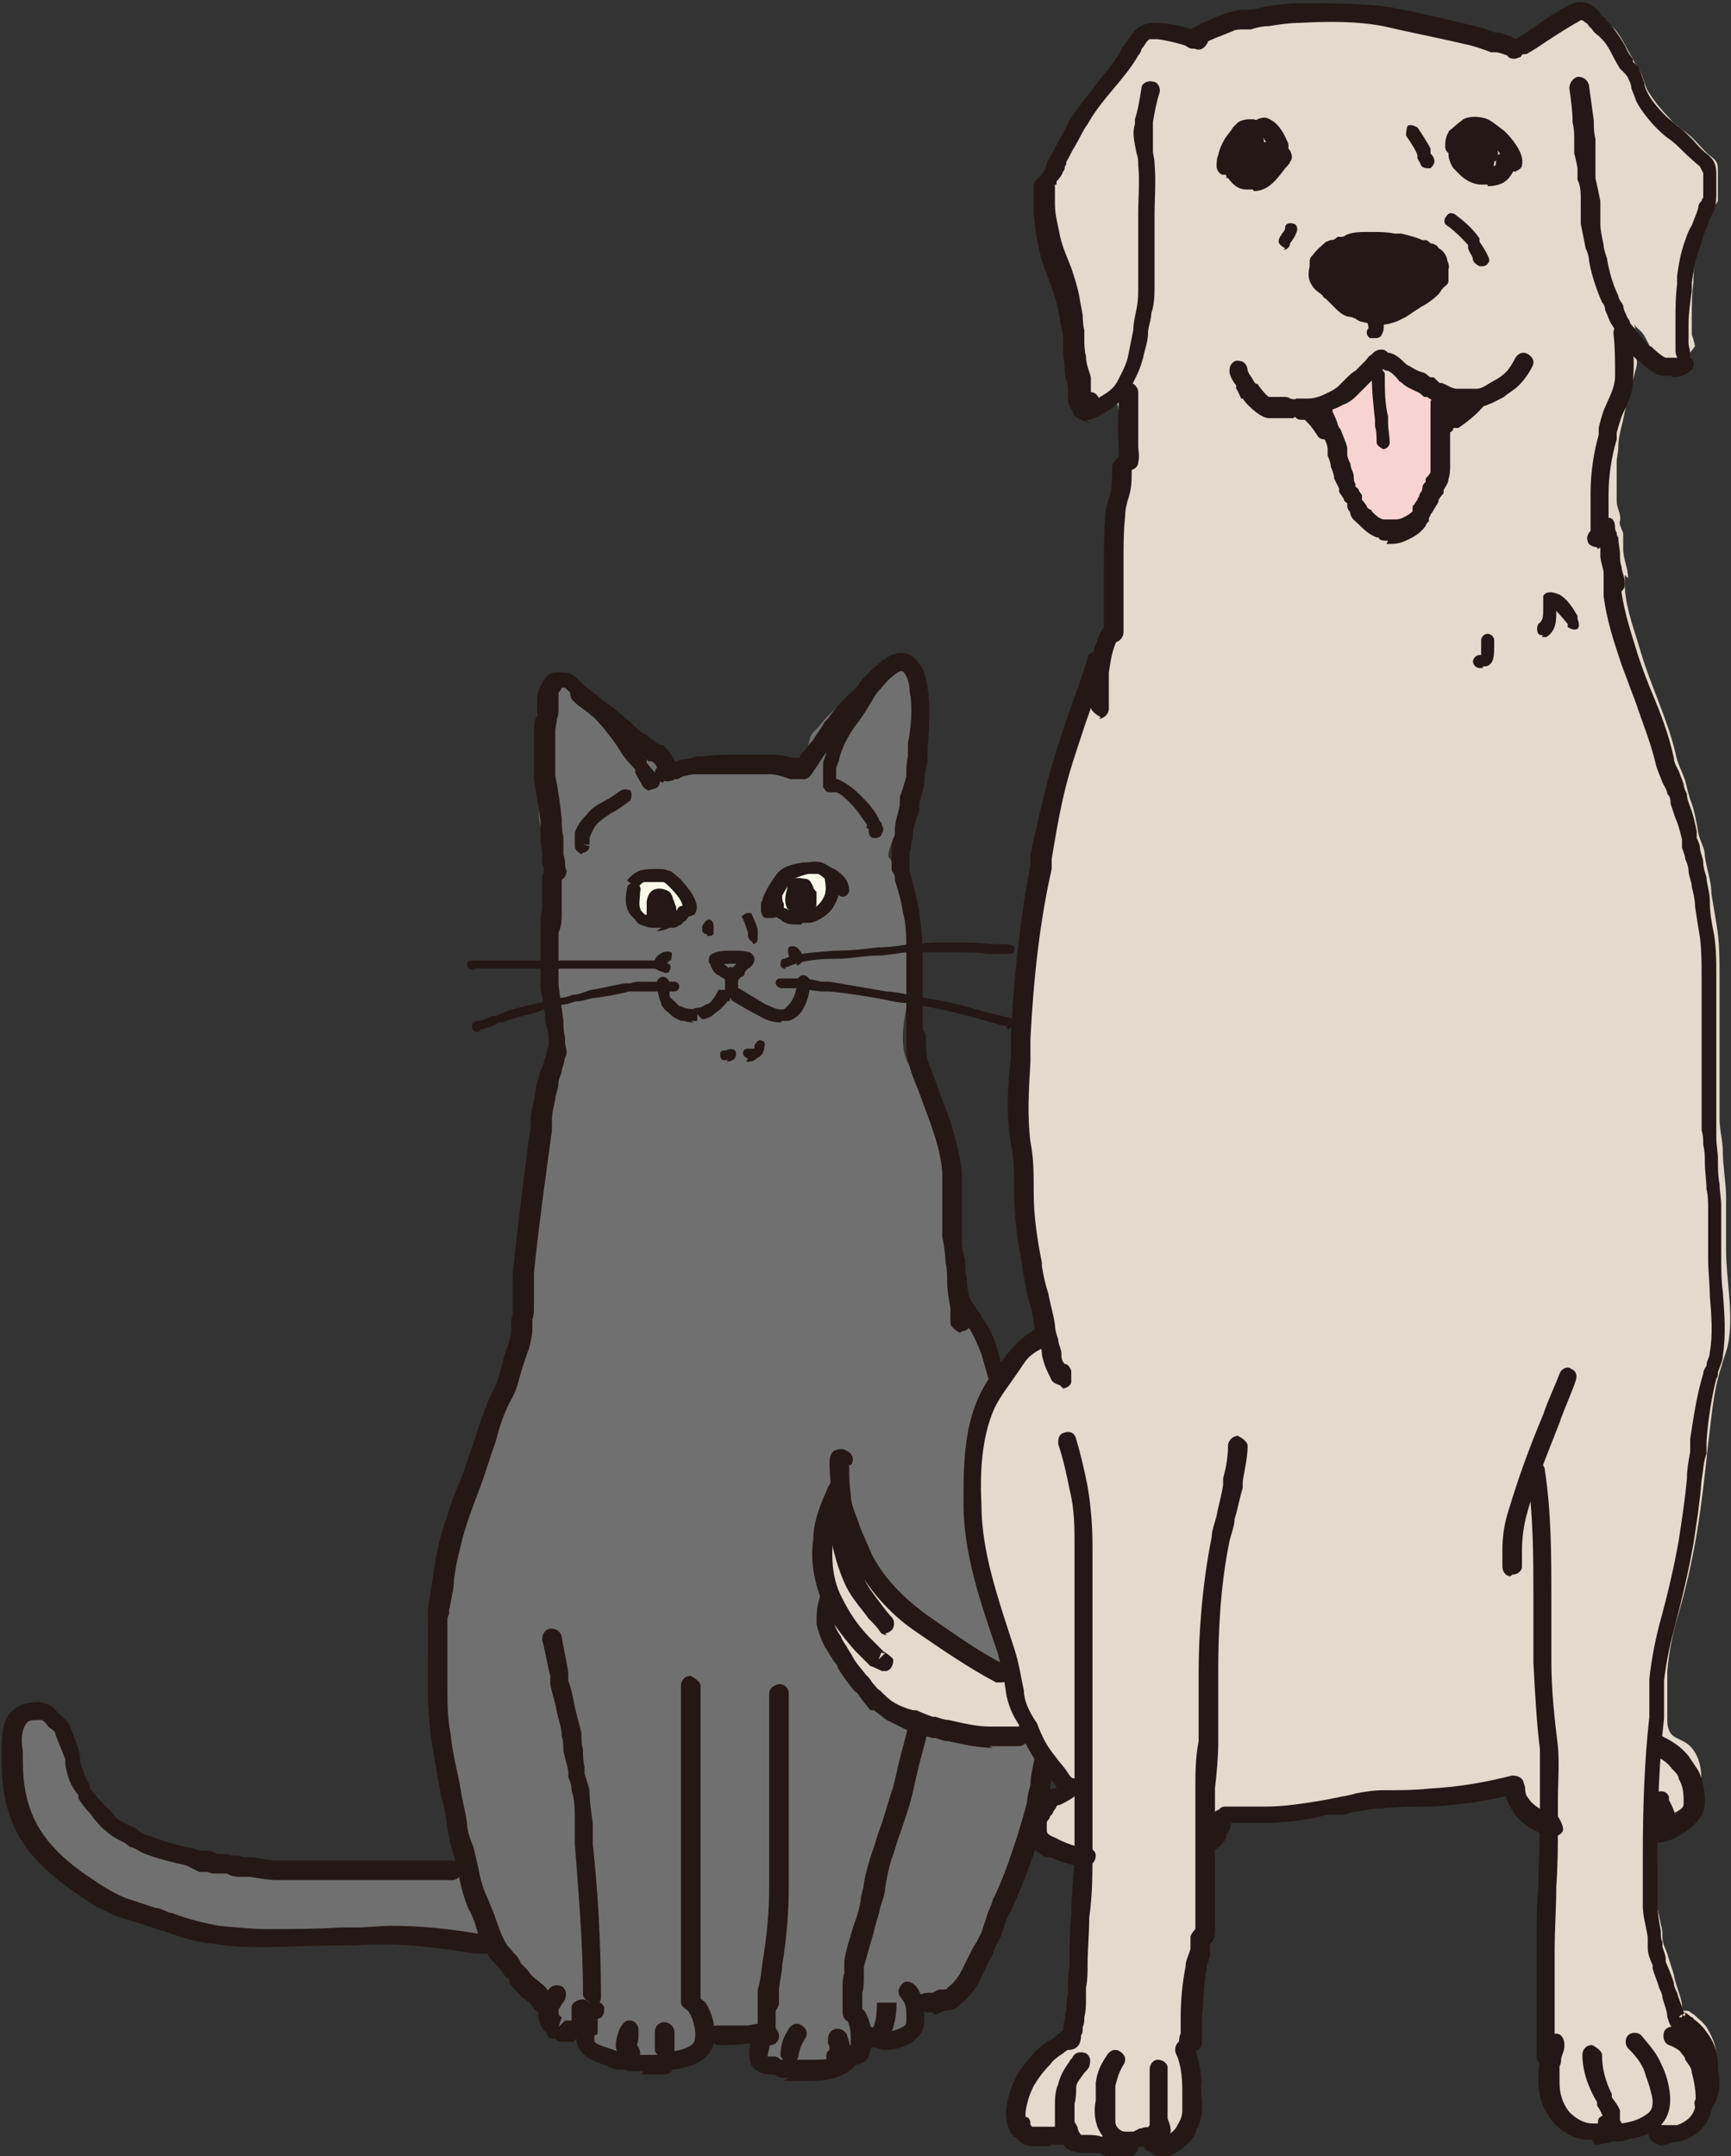 <?xml version="1.0" encoding="UTF-8"?><svg id="b" xmlns="http://www.w3.org/2000/svg" viewBox="0 0 10.6 13.2"><rect x="0" y="0" width="10.6" height="13.2" fill="#333333" stroke="none"/><g id="c"><g><g><path d="M5.6,6.52c.02,.06,.05,.13,.07,.19,.06,.15,.12,.31,.13,.48,.01,.13,0,.26,.01,.39,0,.09,.02,.18,.03,.27v.07s.1,.16,.12,.2c.03,.05,.06,.11,.08,.17,.04,.13,.07,.26,.11,.39s.06,.25,.09,.38c.02,.1,.05,.19,.08,.29,.02,.06,.04,.12,.05,.18,.02,.09,.02,.18,.04,.27,0,.06,0,.13,0,.19,0,.03,.01,.07,.02,.1,0,.09,0,.19,0,.28,0,.15,0,.3-.04,.44-.02,.08-.02,.16-.04,.23s-.03,.15-.06,.22c-.04,.14-.09,.27-.15,.4-.03,.06-.05,.13-.08,.19-.02,.05-.05,.1-.07,.15-.04,.08-.07,.16-.14,.21,0,0-.02,.02-.03,.02-.02,.01-.04,0-.06,0-.01,0-.02,.01-.03,.02-.02,0-.04,0-.06,0l-.03,.04s0,.08-.02,.11c-.01,.02-.04,.04-.06,.05s-.05,0-.08,0c-.02,0-.05,0-.07,0-.06,0-.1,0-.12,.06-.02,.05-.06,.08-.11,.1-.02,0-.04,.02-.05,.02-.02,0-.05,0-.07,0-.05,0-.1,0-.15,0-.02,0-.04,0-.06,0,0,0-.02,0-.03,0-.02,0-.04-.01-.07-.02-.03,0-.06-.02-.08-.04-.02-.02-.03-.02-.03-.04,0-.01,0-.05,0-.06,0-.01-.04,0-.05,0-.02,0-.05,0-.07,0-.03,0-.06,0-.1,0-.01,0-.03,0-.04,0,0,0-.02,0-.03,0-.01,0-.02,.02-.03,.03-.03,.03-.05,.06-.08,.07-.03,0-.05,.02-.08,.02-.02,0-.05,0-.07,0h-.12s-.05,0-.08,0c-.02,0-.04,0-.07,0-.03,0-.05-.01-.08-.02s-.05-.02-.08-.02c-.05,0-.08-.03-.11-.07,0,0-.01-.01-.01-.02,0,0,0,0,0-.01,0,0-.02,0-.03,0-.02,0-.04,0-.06,0-.02,0-.04-.01-.05-.02-.02,0-.02-.02-.04-.03-.02-.01-.03-.02-.04-.04-.01-.02,.02-.05,0-.07-.01,0-.03-.04-.04-.04-.02-.02-.04-.05-.07-.07-.03-.02-.05-.05-.07-.08-.01-.02-.03-.03-.04-.05-.03-.04-.06-.07-.09-.12l-.04-.03c-.21-.03-.4-.06-.61-.06-.11,0-.21,.01-.31,.02-.15,0-.3,.01-.45,.01-.1,0-.2,0-.3-.02-.11-.01-.21-.04-.32-.08-.09-.03-.19-.05-.28-.09-.11-.04-.19-.1-.28-.17-.26-.19-.38-.39-.38-.72,0-.07-.02-.17,.02-.24s.09-.07,.15-.07c.04,0,.04,0,.07,.04s.06,.04,.07,.08c.02,.05,.05,.11,.06,.17,.02,.07,.03,.14,.07,.2,.02,.03,.05,.07,.07,.1,.03,.03,.06,.08,.1,.11,.03,.02,.07,.04,.11,.06,.04,.02,.08,.05,.12,.07,.08,.03,.16,.05,.24,.07,.05,0,.09,.02,.14,.04,.04,.01,.08,0,.12,.02,.05,.01,.09,.01,.13,.02,.05,0,.11,.02,.16,.02,.1,0,.2,0,.31,0,.05,0,.11,0,.16,0,.06,0,.11-.02,.17-.01,.07,0,.15,0,.22,0s.14,.01,.22,.01l.08-.02c-.02-.1-.06-.19-.07-.28-.03-.18-.08-.36-.1-.54-.01-.09-.02-.19-.02-.28,0-.07-.02-.14-.02-.21,0-.07,0-.15,0-.22,0-.02,0-.04,.01-.06,.03-.13,.04-.27,.07-.4,.05-.19,.12-.37,.19-.55,.04-.12,.08-.26,.14-.37,.05-.09,.06-.19,.09-.28,.02-.05,.02-.1,.03-.15,0-.04,.01-.08,.02-.12,0-.02,0-.05,0-.07,0-.04,0-.07,0-.11,0,0,0,0,0,0,.03-.3,.07-.61,.11-.91,.01-.08,.01-.13,.03-.2,0-.03,.02-.06,.02-.09,.01-.06,.03-.11,.05-.16,.01-.06,0-.13,0-.19s-.02-.13-.02-.2c0-.06,0-.12,0-.18,0-.03,.01-.06,0-.1,0-.01,0-.02,0-.03,0-.04,0-.08,0-.13,0-.03,0-.05,0-.08,0-.04,0-.07,.01-.11,0-.03,0-.06,0-.09,0-.04-.02-.08-.03-.11s-.02-.07-.02-.11c0-.05-.02-.09-.02-.14,0-.09,0-.18,0-.27v-.11s0-.04,0-.06c0-.03,0-.05-.01-.07-.01-.07,0-.16,.03-.22,.02-.05,.07-.1,.12-.12,.03,0,.05,0,.07,.02,.01,0,.04,.02,.05,.03,.02,.02,.03,.05,.05,.07s.04,.04,.06,.06c.01,.02,.01,.04,.03,.05,.01,0,.02,.01,.03,.02,0,0,.01,.02,.02,.02,.02,.02,.05,.04,.07,.06,.02,.01,.02,.03,.04,.05,.03,.03,.06,.06,.1,.08,.06,.04,.08,.04,.11,.11l.2-.04c.09-.01,.17,0,.26,0,.05,0,.1,0,.14,0,.06,0,.12,.02,.18,.03,.02,0,.03-.02,.04-.04,0,0,.02-.02,.02-.03,0-.01,.02-.02,.02-.03,.02-.02,.02-.05,.03-.08,.01-.04,.04-.05,.06-.08,.04-.05,.08-.09,.13-.13s.09-.08,.14-.13c.04-.03,.08-.07,.12-.1,.02-.01,.04-.02,.06-.03,.03-.01,.04,0,.06,.02,.01,.01,.03,.03,.04,.05,0,.01,0,.03,.01,.04,0,.02,0,.03,0,.05,0,.02,0,.03,.01,.04,0,.07,0,.15,0,.22,0,.04-.01,.08-.02,.12,0,.03,0,.06,0,.09,0,.09-.04,.17-.06,.26,0,.04,0,.08-.02,.13-.01,.05-.04,.1-.05,.16,0,.03,0,.01,.02,.04,0,.02,.01,.04,.02,.06,.01,.05,.02,.11,.04,.16,0,.04,.01,.08,.02,.12,0,.03,.02,.06,.02,.1,0,.02,0,.04,0,.06,0,.04,0,.09,0,.13,0,.07,0,.14,0,.21-.02,.13-.06,.27,0,.4Z" style="fill:#717071;"/><path d="M3.89,5.4s.01-.02,.03-.03c0,0,.02,0,.03-.01,.02,0,.05-.01,.07-.01,.02,0,.04,0,.06,0,0,0,.01,.01,.02,.02s.02,0,.02,.01c.05,.03,.08,.1,.09,.15,.02,.07-.06,.11-.12,.11-.02,0-.04,0-.06,0,0,0-.02,0-.03,0-.01,0-.02,0-.03-.01-.03-.01-.07-.03-.08-.06,0-.02-.01-.04-.01-.06s0-.04,0-.06c0,0,0-.02,0-.02,0,0,0-.01,.01-.02,0-.02,0-.03,0-.03Z" style="fill:#faf9e9;"/><path d="M4.73,5.49s.03,.06,.05,.08c.01,.02,.03,.02,.05,.03,.03,.02,.06,.02,.09,.02s.08-.02,.11-.04c.02-.02,.04-.05,.05-.07,.02-.03,.02-.06,.03-.09s0-.06-.03-.09c-.02-.03-.05-.03-.09-.03-.02,0-.04,0-.06,0-.02,0-.04,.02-.06,.03s-.04,.02-.06,.03c-.02,.01-.03,.02-.04,.04-.03,.03-.06,.06-.05,.1Z" style="fill:#faf9e9;"/><g><path d="M4.06,4.79s0,0,0,0c-.03,0-.05-.03-.05-.06,0-.02,.02-.04,.03-.05,.02,0,.03,0,.05-.01,0,0,.02,0,.02,0,.02,0,.04-.01,.06-.02,.03,0,.07-.01,.1-.02h.04c.07-.01,.14-.01,.21-.01h.06s.05,0,.05,0c.03,0,.06,0,.09,0,.05,0,.09,.01,.14,.02h.05s.05,.04,.05,.08c0,.03-.04,.05-.07,.05h-.05s-.08-.03-.12-.03c-.03,0-.06,0-.09,0h-.05s-.06,0-.06,0c-.07,0-.13,0-.2,0-.01,0-.03,0-.04,0-.03,0-.05,0-.08,.01-.02,0-.03,.01-.05,.02-.02,0-.04,0-.05,.01h0s-.02,0-.03,0Z" style="fill:#231815;"/><path d="M3.39,5.38s-.05-.02-.06-.05c0-.02,0-.03-.01-.04,0-.01,0-.03,0-.04v-.03s-.01-.06-.01-.09c0-.02,0-.04,0-.07v-.03c-.01-.09-.03-.17-.04-.26,0-.05,0-.09,0-.14,0-.02,0-.03,0-.05v-.03s0-.05,0-.07c0-.03,0-.07,.02-.1,0-.02,0-.03,0-.05,0-.01,0-.02,0-.03,0-.03,0-.07,.02-.1,.03-.06,.05-.07,.07-.08,.03-.01,.09,0,.09,0,.03,0,.06,.03,.08,.05,0,0,.01,0,.01,.01,.03,.03,.07,.06,.1,.08,.03,.03,.06,.05,.09,.07,.05,.04,.09,.07,.14,.12,.02,.02,.03,.03,.05,.04,.01,0,.03,.02,.04,.03,.02,.01,.04,.03,.06,.04h.02c.06,.06,.07,.09,.09,.15,0,.03,0,.06-.04,.07-.03,.01-.06,0-.07-.04h0c-.02-.05-.02-.06-.05-.08h-.02s-.04-.04-.06-.06c-.01,0-.02-.02-.03-.02-.02-.02-.05-.03-.07-.06-.04-.04-.08-.07-.12-.11-.03-.03-.06-.05-.09-.08-.03-.03-.06-.05-.09-.08,0,0-.02-.01-.03-.02,0,0-.02-.02-.02-.02,0,0,0,0-.02,0,0,0,0,.01-.02,.03,0,.01,0,.03,0,.06,0,.02,0,.03,0,.05,0,.02,0,.03-.01,.05,0,.03-.01,.05-.01,.08,0,.02,0,.04,0,.06v.04s0,.04,0,.06c0,.04,0,.08,0,.11,.02,.09,.03,.18,.04,.26v.03s0,.05,.01,.08c0,.03,0,.05,0,.08v.03s.01,.03,.01,.05c0,.02,0,.03,.01,.05,0,.03-.02,.06-.05,.06h0Z" style="fill:#231815;"/><path d="M5.61,6.45s-.06-.03-.06-.06v-.25s0-.1,0-.15c0-.05,0-.1,0-.15,0-.1,0-.18-.02-.25-.01-.07-.03-.14-.05-.2,0,0,0-.01,0-.02,0-.01-.01-.03-.02-.04,0-.03,0-.06,0-.07,0-.02,0-.04,0-.05v-.02s0-.05,.02-.07c0-.01,0-.03,0-.04,0-.05,.02-.1,.03-.15v-.05s.03-.08,.04-.13c0-.04,0-.08,.01-.12v-.08c.02-.1,.03-.22,.01-.32,0-.04-.01-.07-.02-.09-.02-.04-.03-.03-.04-.03-.04,.02-.08,.06-.12,.11l-.02,.02s-.05,.05-.08,.08c-.05,.05-.09,.09-.13,.15l-.02,.02s-.05,.07-.07,.1c-.01,.02-.03,.04-.04,.06-.02,.03-.04,.06-.06,.09-.02,.03-.05,.04-.08,.02-.03-.02-.04-.05-.02-.08,.02-.04,.04-.07,.07-.1,.01-.02,.03-.04,.04-.05,.02-.04,.05-.07,.07-.11l.02-.02c.04-.06,.09-.11,.14-.16,.03-.02,.05-.05,.07-.08l.02-.02s.09-.1,.16-.13c.05-.02,.12-.03,.18,.07,.03,.04,.03,.09,.04,.13,.02,.12,.01,.25,0,.37v.08s-.02,.08-.02,.12c0,.05-.02,.09-.03,.14v.04c-.02,.06-.04,.1-.04,.15,0,.02,0,.03-.01,.05,0,.02,0,.04-.01,.05v.02s0,.04,0,.06c0,0,0,.01,0,.02,0,.01,0,.02,0,.03,0,.01,.01,.02,.01,.03,.02,.07,.04,.15,.05,.22,.01,.08,.02,.16,.02,.27,0,.05,0,.1,0,.15,0,.05,0,.1,0,.15v.25s-.03,.06-.06,.06Z" style="fill:#231815;"/><path d="M3.43,6.5s-.05-.02-.06-.05c0-.01,0-.03-.01-.04,0-.01,0-.03,0-.04,0-.04-.01-.08-.02-.11,0-.07-.02-.15-.03-.21,0-.05,0-.1,0-.14v-.06s0-.1,0-.15c0-.05,0-.09,.01-.14,0-.02,0-.04,0-.06,0-.01,0-.02,0-.03,0-.02,0-.05,0-.07v-.04s.02-.06,.06-.06,.06,.03,.06,.06v.03s0,.06,0,.1c0,.01,0,.03,0,.04,0,.01,0,.03,0,.04,0,.05,0,.1-.02,.14,0,.04,0,.09,0,.13v.07s0,.08,0,.12c.01,.07,.02,.15,.03,.22,0,.03,0,.06,.01,.1,0,0,0,.02,0,.03,0,.02,.01,.04,.01,.06,0,.03-.02,.06-.05,.06,0,0,0,0,0,0Z" style="fill:#231815;"/><path d="M3.35,12.35s-.06-.03-.08-.05l-.02-.03s-.03-.03-.05-.04c-.03-.03-.05-.05-.08-.09v-.02s-.03-.02-.04-.04c-.01-.02-.03-.04-.04-.05-.02-.02-.04-.04-.05-.06-.04-.06-.06-.12-.08-.19-.01-.03-.02-.06-.04-.09-.03-.07-.05-.15-.06-.21,0-.04-.02-.08-.03-.12-.02-.05-.03-.11-.04-.17-.01-.07-.02-.14-.04-.2-.02-.11-.04-.23-.06-.34-.01-.1-.02-.2-.02-.29,0-.03,0-.07,0-.1,0-.04,0-.07,0-.11,0-.04,0-.08,0-.12,0-.04,0-.07,0-.11,0-.03,0-.05,0-.06h0c.01-.08,.02-.14,.03-.2,.01-.07,.02-.14,.04-.22,.04-.15,.09-.29,.15-.43l.04-.12s.03-.08,.04-.12c.03-.09,.06-.18,.1-.26,.03-.05,.04-.11,.06-.17,0-.03,.02-.07,.03-.1,.01-.03,.02-.07,.02-.11v-.03s0-.03,.01-.05c0-.02,0-.05,0-.07,0-.01,0-.03,0-.04,0-.01,0-.02,0-.03,0-.03,0-.05,0-.08,0,0,0-.02,0-.03,.03-.3,.07-.61,.11-.91v-.06c.01-.05,.02-.1,.03-.15,0-.03,.01-.06,.02-.08,0-.04,.02-.06,.03-.09,0-.03,.02-.05,.02-.08,0-.03,.04-.05,.07-.04,.03,0,.05,.04,.04,.07,0,.03-.01,.06-.02,.09,0,.03-.02,.05-.02,.08,0,.04-.02,.07-.02,.1-.01,.05-.02,.08-.02,.13v.06c-.04,.29-.08,.58-.11,.87,0,0,0,.02,0,.03,0,.04,0,.07,0,.1,0,.02,0,.03,0,.05,0,0,0,.02,0,.03,0,.03,0,.05-.01,.08,0,.01,0,.03,0,.04v.03s-.01,.09-.03,.13c-.01,.03-.02,.06-.03,.09-.02,.06-.03,.13-.07,.2-.04,.07-.07,.16-.09,.24-.01,.04-.03,.08-.04,.12l-.04,.12c-.05,.14-.11,.28-.14,.42-.02,.07-.03,.13-.04,.2,0,.06-.02,.13-.03,.19v.02s-.01,.02-.01,.03c0,.03,0,.07,0,.1,0,.04,0,.08,0,.12,0,.03,0,.06,0,.1,0,.04,0,.07,0,.11,0,.09,0,.18,.02,.28,.01,.11,.04,.22,.06,.33,.01,.07,.03,.14,.04,.21,0,.05,.02,.1,.04,.15,.01,.04,.02,.09,.03,.13,.01,.06,.03,.13,.06,.19,.01,.03,.03,.07,.04,.1,.02,.06,.04,.12,.07,.17,.01,.02,.03,.03,.04,.05,.02,.02,.04,.04,.05,.07,0,0,.01,.01,.02,.02,0,0,.01,.01,.02,.02,.02,.03,.04,.05,.07,.07,.02,.02,.04,.03,.05,.05l.02,.02s0,0,.02,.02c0,0,0,0,0,.01,.02,0,.03,.03,.03,.05,0,.03-.02,.06-.05,.06h0Z" style="fill:#231815;"/><path d="M3.63,12.27s-.06-.03-.06-.06c0-.33-.03-.65-.05-.92,0-.04,0-.09,0-.14,0-.06,0-.13-.02-.19,0-.03-.01-.06-.02-.08v-.04s-.02-.08-.03-.12c0-.03,0-.06-.01-.09,0-.05-.02-.1-.03-.15-.01-.06-.03-.11-.04-.17v-.05c-.02-.07-.03-.15-.05-.22,0-.03,.01-.06,.05-.07,.03,0,.06,.01,.07,.05,.01,.07,.03,.15,.04,.22v.05c.02,.05,.03,.11,.04,.16,.01,.05,.03,.11,.04,.16,0,.03,0,.07,.01,.1,0,.04,0,.07,.01,.11v.04s.02,.06,.03,.1c0,.07,.01,.13,.02,.2,0,.04,0,.09,0,.13,.03,.27,.05,.6,.05,.94,0,.03-.03,.06-.06,.06Z" style="fill:#231815;"/><path d="M4.23,12.32s-.06-.03-.06-.06v-1.53c0-.07,0-.13,0-.2,0-.07,0-.14,0-.21,0-.03,.02-.06,.06-.06h0s.06,.03,.06,.06c0,.07,0,.14,0,.21,0,.06,0,.13,0,.19v1.53s-.03,.06-.06,.06Z" style="fill:#231815;"/><path d="M4.09,12.68s-.06-.03-.06-.06c0-.03,.02-.06,.06-.06,.07,0,.15-.03,.16-.06,.02-.04,0-.13-.03-.18-.02-.03,0-.06,.02-.08,.03-.02,.06,0,.08,.02,.04,.06,.08,.18,.04,.28-.04,.09-.17,.13-.26,.13h0Z" style="fill:#231815;"/><path d="M3.94,12.68s-.05,0-.08,0c-.02,0-.03-.01-.03-.01-.01,0-.03,0-.05,0-.02,0-.04-.01-.06-.02l-.05-.02s-.14-.04-.14-.15c0-.02,0-.04,0-.06,0-.02,.01-.03,.02-.03,0,0,0,0,0-.01,0-.03,0-.11,.08-.13,.03,0,.06,.01,.07,.04,0,.03,0,.06-.04,.07,0,0,0,.02,0,.03,0,.01,0,.03,0,.04,0,.02,0,.03-.02,.03,0,.02,0,.02,0,.03,0,.01,0,.02,.06,.04l.06,.02s.03,.01,.04,.02c.01,0,.03,0,.05,0,.01,0,.03,0,.03,.01,.03,0,.08,0,.12,0,.02,0,.05,0,.07,0,.03,0,.06,.03,.06,.06s-.03,.06-.06,.06c-.02,0-.04,0-.06,0-.02,0-.05,0-.08,0Z" style="fill:#231815;"/><path d="M4.07,12.61h0s-.06-.03-.06-.06c0-.01,0-.03,0-.04,0-.02,0-.04,0-.07,0-.03,.02-.06,.06-.06,.03,0,.06,.03,.06,.06,0,.02,0,.03,0,.05,0,.02,0,.04,0,.07,0,.03-.03,.06-.06,.06Z" style="fill:#231815;"/><path d="M3.84,12.61s0,0,0,0c-.02,0-.04-.01-.05-.03-.03-.04-.02-.09,0-.15h0s.03-.07,.07-.06c.03,0,.05,.03,.05,.06,0,0,0,.02,0,.03,0,.01,0,.04-.01,.06,.01,.01,.02,.03,.02,.05,0,.03-.03,.05-.06,.05Zm.04-.09h0Zm-.03-.03h0Z" style="fill:#231815;"/><path d="M4.7,12.46s-.06-.02-.06-.05c0-.02,0-.03,0-.04,0,0,0-.02,0-.02,0-.02,0-.04,0-.06,0-.01,0-.02,0-.03v-.08c.02-.06,.02-.11,.03-.17,.03-.18,.04-.32,.04-.46v-.28s0-.09,0-.14c0-.04,0-.09,0-.13,0-.09,0-.19,0-.28,0-.07,0-.14,0-.21,0-.05,0-.1,0-.14,0-.03,.02-.05,.06-.06,.03,0,.06,.02,.06,.06,0,.05,0,.09,0,.14,0,.07,0,.14,0,.21,0,.09,0,.19,0,.28,0,.05,0,.1,0,.14,0,.04,0,.09,0,.13v.28c0,.14-.01,.3-.04,.48,0,.05-.02,.11-.02,.16v.08s-.01,.03-.02,.04c0,.01,0,.03,0,.04,0,.03,0,.05,0,.08,0,.02-.03,.03-.04,.03,0,0,0,0,0,0Zm0-.06h0Z" style="fill:#231815;"/><path d="M5.21,12.38s0,0,0,0c-.03,0-.05-.03-.05-.06,0-.01,0-.03,0-.04,0-.01,0-.03,0-.04,0-.03,0-.05,0-.07,0-.03,0-.06,.01-.09,0-.02,0-.04,0-.07,.01-.08,.04-.16,.06-.23,.02-.05,.03-.09,.04-.14,0-.04,.02-.08,.02-.11,.01-.06,.03-.13,.05-.19,.02-.05,.03-.1,.05-.15,.03-.08,.05-.17,.08-.25l.03-.13c.02-.09,.05-.18,.07-.28,.01-.06,.03-.12,.04-.17,.02-.09,.05-.19,.06-.28,0-.03,.03-.05,.07-.05,.03,0,.05,.03,.05,.07-.02,.1-.04,.2-.06,.29-.01,.06-.03,.11-.04,.17-.02,.1-.05,.19-.07,.28l-.03,.13c-.02,.09-.05,.17-.08,.26-.02,.05-.03,.1-.05,.15-.02,.06-.03,.12-.04,.18,0,.04-.02,.08-.03,.12-.01,.05-.03,.1-.04,.15-.02,.07-.04,.14-.06,.21,0,.02,0,.04,0,.06,0,.03,0,.07-.01,.1,0,.01,0,.02,0,.04h0s0,.06,0,.08c0,0,0,.02,0,.03,0,.03-.03,.05-.06,.05Z" style="fill:#231815;"/><path d="M5.21,12.64h0s-.06-.03-.06-.06,.03-.06,.06-.06h0c0-.07,0-.1-.02-.15-.01-.03,0-.06,.03-.08,.03-.01,.06,0,.08,.03,.04,.08,.04,.13,.03,.21,0,.09-.05,.11-.11,.11Z" style="fill:#231815;"/><path d="M4.83,12.72s-.03,0-.04,0c-.02,0-.03-.01-.05-.02,0,0-.01,0-.02,0-.04,0-.09-.01-.12-.06-.02-.04-.01-.11,0-.17h0s.03-.07,.07-.06c.03,0,.05,.04,.05,.07v.02s-.02,.08-.02,.09c0,0,.01,0,.02,0,0,0,.02,0,.02,0,.02,0,.03,.01,.04,.02,.01,0,.02,0,.03,0,.02,0,.04,0,.06,0,.03,0,.07,0,.11,0,.07,0,.14,0,.18-.05,.02-.02,.06-.03,.08,0,.02,.02,.03,.06,0,.08-.08,.1-.23,.1-.33,.1h-.05s-.04,0-.06,0Zm-.12-.14h0Z" style="fill:#231815;"/><path d="M4.84,12.64h0s-.06-.03-.06-.06c0-.07,.02-.11,.05-.16,.02-.03,.05-.04,.08-.02,.03,.02,.04,.05,.02,.08-.03,.05-.03,.06-.04,.1,0,.03-.03,.06-.06,.06Z" style="fill:#231815;"/><path d="M5.12,12.65s-.05-.02-.06-.05c0-.02,0-.04,.02-.05,0-.01,0-.03-.01-.04,0,0,0-.02,0-.02,0-.03,.01-.06,.05-.07,.03,0,.06,.01,.07,.05,.02,.06,.03,.11,0,.15-.01,.02-.03,.03-.05,.03,0,0,0,0,0,0Zm0-.11h0Z" style="fill:#231815;"/><path d="M4.45,12.52s-.02,0-.03,0h-.03s-.06-.03-.06-.06,.03-.06,.06-.06h.03s.1,0,.14,0h.02c.05-.01,.14-.03,.18,.03,.02,.03,.01,.06-.01,.08-.03,.02-.06,.01-.08-.01,0,0-.05,.01-.06,.01h-.02s-.09,.01-.13,.01Z" style="fill:#231815;"/><path d="M5.41,12.55s-.08-.02-.12-.04c-.03-.02-.03-.06-.01-.08,.02-.03,.05-.03,.08-.01,.03,.02,.04,.02,.06,.02,.05,0,.11-.03,.12-.04,.01-.01,.01-.01,.01-.04v-.02c0-.05,0-.07-.04-.12-.02-.03,0-.06,.02-.08,.03-.02,.06,0,.08,.02,.04,.06,.05,.1,.05,.18,0,.05,0,.1-.05,.14-.05,.05-.13,.07-.19,.07-.01,0-.02,0-.03,0Z" style="fill:#231815;"/><path d="M5.34,12.54s-.02,0-.02,0c-.03,0-.05-.04-.05-.07,0-.03,.04-.05,.07-.05,0,0,.03-.02,.03-.16h.06s.06,0,.06,0c0,.1-.02,.19-.07,.24-.02,.02-.04,.03-.07,.03Z" style="fill:#231815;"/><path d="M5.88,8.16h0s-.06-.03-.06-.06v-.03s0-.04,0-.06c-.01-.06-.02-.11-.02-.17,0-.04,0-.07-.01-.11,0-.05-.01-.11-.02-.16,0-.06,0-.12,0-.18,0-.07,0-.14,0-.21-.01-.16-.08-.32-.13-.46-.02-.06-.05-.12-.07-.19-.02-.06-.02-.11-.02-.16v-.03s.03-.06,.06-.06h0s.06,.03,.06,.06v.03s0,.08,.01,.12c.02,.06,.05,.12,.07,.19,.06,.15,.12,.32,.14,.49,0,.07,0,.14,0,.22,0,.06,0,.12,0,.17,0,.05,0,.1,.02,.15,0,.04,0,.08,.01,.11,0,.05,.01,.1,.02,.15,0,.04,.01,.07,.01,.12,0,.03-.03,.06-.06,.06Z" style="fill:#231815;"/><path d="M5.72,12.32s-.02,0-.03,0h-.02s-.06-.03-.06-.06c0-.04,.03-.06,.08-.06,0,0,.01,0,.02,0,0,0,.02-.01,.04-.02,.01,0,.03,0,.03,0,.01,0,.02,0,.02-.01,.07-.05,.09-.11,.13-.19,.02-.04,.03-.06,.05-.09,.01-.02,.02-.04,.03-.06,.01-.03,.02-.06,.03-.09,.01-.04,.03-.07,.04-.11,.06-.12,.1-.24,.15-.39,.02-.07,.04-.13,.06-.21,0-.03,.01-.07,.02-.1,0-.05,.01-.09,.02-.14,.03-.14,.04-.29,.04-.43,0-.03,0-.07,0-.1,0-.06,0-.12,0-.18,0-.01,0-.03,0-.04,0-.02,0-.04,0-.06,0-.03,0-.06,0-.09,0-.03,0-.07,0-.1s0-.07-.01-.1c0-.06-.01-.11-.02-.17-.01-.06-.03-.12-.05-.17-.03-.09-.06-.19-.08-.29,0-.04-.02-.08-.03-.12-.02-.09-.04-.18-.06-.26-.02-.06-.03-.12-.05-.18-.02-.07-.04-.14-.06-.21-.02-.05-.04-.1-.07-.15l-.03-.04c-.04-.07-.08-.13-.09-.16-.01-.03,0-.06,.03-.07,.03-.01,.06,0,.07,.03,0,.03,.05,.1,.08,.14,.01,.02,.02,.04,.03,.05,.04,.06,.06,.11,.08,.18,.02,.07,.04,.15,.06,.22,.02,.06,.03,.12,.05,.17,.03,.09,.05,.18,.07,.27,0,.04,.02,.08,.03,.12,.02,.1,.05,.19,.08,.28,.02,.06,.04,.12,.05,.19,.01,.06,.02,.12,.03,.18,0,.03,0,.06,.01,.1,0,.04,0,.08,0,.12,0,.03,0,.05,0,.08,0,.01,0,.03,0,.04,0,.02,0,.04,0,.06,0,.06,0,.13,0,.19,0,.03,0,.07,0,.1,0,.15,0,.31-.04,.45-.01,.04-.02,.08-.02,.12,0,.04-.01,.07-.02,.11-.02,.09-.04,.15-.06,.22-.05,.15-.1,.28-.16,.41-.02,.03-.03,.06-.04,.09-.01,.03-.02,.07-.04,.1-.01,.02-.02,.04-.03,.07-.01,.03-.03,.05-.04,.08-.04,.09-.08,.17-.16,.23-.01,.01-.02,.02-.04,.03-.03,.01-.05,.01-.06,.01,0,0-.02,.01-.04,.02-.01,0-.02,0-.03,0Z" style="fill:#231815;"/><path d="M2.99,11.96s0,0,0,0h-.08c-.25-.04-.49-.07-.74-.05-.03,0-.07,0-.1,0-.15,0-.29,.01-.45,.01-.09,0-.19,0-.31-.02-.11-.01-.21-.04-.31-.08h-.01s-.06-.02-.09-.03c-.06-.02-.13-.04-.19-.06-.12-.05-.2-.11-.3-.18-.29-.21-.4-.43-.4-.77,0-.02,0-.03,0-.05,0-.07,0-.15,.03-.21,.05-.09,.14-.1,.2-.1h0s.07,.01,.09,.04c0,0,0,0,.01,.01,0,0,.01,.01,.02,.02,.02,.02,.05,.04,.07,.08,.02,.06,.05,.12,.06,.18v.03c.02,.06,.03,.1,.06,.15v.02s.05,.06,.07,.08c.01,.01,.03,.03,.04,.04,.02,.02,.04,.04,.05,.06,.03,.02,.07,.04,.09,.05,.02,0,.04,.02,.05,.03,.02,.01,.04,.03,.07,.03,.07,.03,.14,.05,.23,.07,.03,0,.06,.02,.09,.02h.05s.03,.02,.05,.02c.03,0,.05,0,.08,.01,.02,0,.05,0,.07,.01,.02,0,.04,0,.06,0,.05,.01,.11,.02,.15,.02,.07,0,.13,0,.2,0,.04,0,.07,0,.11,0h.05s.07,0,.11,0c.02,0,.05,0,.07,0,.03,0,.06,0,.09,0h.22s.08,0,.12,0c.03,0,.07,0,.1,0,.03,0,.06,.03,.06,.06,0,.03-.03,.06-.06,.06h0s-.07,0-.11,0c-.04,0-.07,0-.11,0h-.22s-.05,0-.08,0c-.04,0-.09,0-.14,0-.02,0-.04,0-.05,0h-.05c-.07,0-.14,0-.21,0-.03,0-.06,0-.1,0-.05,0-.11-.01-.17-.02-.02,0-.03,0-.05,0-.03,0-.06,0-.09-.02-.02,0-.04,0-.06,0-.02,0-.04,0-.06-.01h-.05s-.06-.03-.08-.04c-.09-.02-.17-.04-.25-.07-.03-.01-.05-.03-.08-.04-.02,0-.03-.02-.05-.03-.04-.02-.08-.04-.11-.07-.03-.02-.05-.05-.07-.07-.01-.01-.02-.03-.03-.04-.03-.03-.05-.06-.07-.09v-.02c-.05-.06-.07-.12-.08-.19v-.03s-.04-.1-.06-.15c0-.02-.02-.03-.03-.04-.01,0-.02-.02-.03-.03,0,0-.01-.01-.02-.02-.08,0-.09,0-.11,.04-.02,.04-.02,.1-.01,.15,0,.02,0,.04,0,.06,0,.3,.1,.49,.36,.68,.09,.06,.17,.12,.27,.16,.06,.02,.12,.04,.18,.06,.03,0,.06,.02,.09,.03h.01c.1,.04,.19,.06,.29,.08,.12,.01,.2,.02,.29,.02,.16,0,.3,0,.45-.01,.03,0,.06,0,.1,0,.07,0,.15-.01,.22-.01,.19,0,.36,.02,.54,.05h.08s.05,.04,.05,.08c0,.03-.03,.05-.06,.05Z" style="fill:#231815;"/><path d="M3.97,4.84s-.04-.02-.04-.04h0s0,0,0,0c-.02-.03-.03-.05-.04-.07v-.02s-.07-.07-.09-.11c-.03-.05-.07-.1-.11-.15-.02-.02-.04-.05-.07-.07-.03-.03-.07-.05-.1-.08l-.02-.02s-.02-.04,0-.06c.01-.02,.04-.02,.06,0l.02,.02s.08,.06,.11,.09c.02,.02,.05,.05,.07,.07,.05,.05,.09,.11,.12,.15,.02,.04,.05,.07,.08,.1v.02s.04,.05,.06,.07c0,.01,.02,.03,.02,.05,0,.02-.02,.04-.04,.04h0Z" style="fill:#231815;"/><path d="M3.56,5.23h0s-.04-.02-.04-.05c0,0,0-.02,0-.03,0,0,0-.01,0-.02,0,0,0-.02,0-.03,.01-.04,.04-.08,.07-.11,.02-.03,.06-.06,.1-.08,.04-.02,.07-.04,.11-.07,.02-.01,.04-.01,.06,0,.01,.02,.01,.04,0,.06-.04,.03-.08,.06-.12,.08-.03,.02-.06,.04-.08,.06-.02,.02-.04,.06-.05,.09,0,0,0,.01,0,.02,0,0,0,.01,0,.02h-.04s.04,.01,.04,.01c0,.02-.02,.04-.04,.04Z" style="fill:#231815;"/><path d="M5.36,5.13s0,0-.01,0c-.02,0-.03-.02-.03-.04,0-.01,0-.02-.01-.02s0-.01,0-.02c-.03-.04-.06-.09-.1-.13-.03-.03-.06-.06-.09-.07,0,0-.01,0-.02,0,0,0-.02,0-.03,0-.01,0-.02-.02-.03-.03,0-.02,0-.05,0-.07,0,0,0-.02,0-.03,0-.01,0-.03,0-.04,0-.03,.02-.05,.02-.08,.03-.07,.06-.14,.11-.21,.03-.05,.06-.1,.1-.15,.02-.04,.05-.08,.07-.11,.01-.02,.04-.02,.06-.01,.02,.01,.02,.04,.01,.06-.02,.04-.05,.07-.07,.11-.03,.05-.06,.1-.1,.15-.05,.07-.08,.13-.1,.2,0,.02-.02,.05-.02,.07,0,.01,0,.02,0,.03,0,.01,0,.02,0,.03,0,0,0,0,0,0,0,0,.02,0,.03,.01,.04,.02,.08,.05,.12,.09,.03,.03,.08,.08,.11,.14,0,.01,.01,.02,.02,.03,0,0,0,0,0,.01,0,0,.02,.03,0,.05,0,.02-.02,.03-.04,.03Z" style="fill:#231815;"/><path d="M4.49,6.02s-.04-.02-.04-.04c0-.02,.01-.03,.03-.04,0,0,0,0,0,0,0,0,0,0,0,0,0,0,0,0,.01-.02,0,0,.01-.01,.02-.02h-.03s-.06,0-.09,.01c-.02,.01-.04,0-.05-.02,0-.02,0-.04,.02-.05,.04-.02,.08-.02,.12-.02h.03s.05,0,.08,.01c.02,.01,.03,.03,.03,.04,0,.03-.02,.05-.04,.06-.01,.01-.02,.02-.02,.03s-.01,.02-.02,.02c-.02,.02-.04,.04-.06,.04Z" style="fill:#231815;"/><path d="M4.49,6.01h0s-.03,0-.04-.01c-.02-.01-.04-.02-.05-.03-.01,0-.03-.02-.04-.04-.02-.03,0-.05,0-.06,0-.02,.03-.03,.05-.02,.02,0,.03,.03,.02,.05,0,0,0,0,.01,.01,.01,0,.02,.02,.03,.02,0,0,0,0,.01,0,.02,0,.04,.02,.04,.04,0,.02-.02,.04-.04,.04Z" style="fill:#231815;"/><path d="M4.47,6.13s-.02,0-.03-.01c-.02-.01-.02-.04,0-.06h0s0,0,0-.01c0-.03,0-.05,0-.08,0-.02,.01-.04,.03-.05,.02,0,.04,.01,.05,.03,0,.03,0,.06,0,.09,0,.02,0,.05-.02,.06,0,0-.02,.01-.03,.01Z" style="fill:#231815;"/><path d="M4.25,6.26s-.04,0-.06-.01c-.03,0-.04-.01-.06-.02-.02-.01-.03-.03-.05-.04-.01-.01-.02-.02-.03-.04,0-.01-.01-.03-.01-.03-.01-.04-.02-.07-.02-.1,0-.02,.02-.04,.04-.04s.04,.02,.04,.04c0,.02,0,.04,0,.07,0,0,0,0,0,0,0,.02,.02,.03,.03,.04,0,0,.02,.02,.03,.03,0,0,.02,0,.03,.01,.04,.01,.06,.01,.07,0h0s.01,0,.01,0c.02,0,.04-.01,.05-.02,.02,0,.04-.02,.05-.04,.01-.01,.02-.03,.03-.05h.04s.03,.04,.03,.04c-.01,.03-.03,.05-.05,.07-.02,.02-.04,.03-.06,.05-.02,.01-.04,.02-.06,.02l-.03-.03v.04s0,0,0,0c-.01,0-.03,0-.04,0Z" style="fill:#231815;"/><path d="M4.78,6.26h0c-.05,0-.1-.02-.13-.04-.06-.03-.11-.06-.16-.09-.02-.01-.02-.04-.01-.06,.01-.02,.04-.03,.06-.01,.05,.03,.1,.06,.15,.09,.03,.01,.06,.03,.09,.03,0,0,0,0,0,0,0,0,.01,0,.01,0,.02,0,.03-.02,.05-.04,.02-.03,.04-.07,.04-.13,0-.02,.02-.04,.04-.04s.04,.02,.04,.04c0,.08-.02,.13-.05,.18-.02,.03-.05,.05-.08,.06-.02,0-.03,0-.04,0Z" style="fill:#231815;"/><path d="M4.7,5.62s0,0-.01,0c-.02,0-.03-.03-.03-.05,0,0,0,0,0-.01,0,0,0-.01,0-.02,0-.01,0-.02,.01-.03,0,0,0,0,0-.01,.02-.05,.05-.1,.08-.14,.04-.06,.11-.07,.17-.08h.02s.06-.01,.09,0c.03,.01,.05,.03,.08,.04,.03,.02,.09,.06,.09,.13,0,.02-.02,.04-.04,.04s-.04-.02-.04-.04-.01-.04-.05-.06c-.02-.01-.04-.03-.06-.04,0,0-.02,0-.04,0h-.02s-.09,.02-.11,.05c-.02,.03-.05,.08-.07,.12,0,0,0,.01,0,.02,0,0,0,.01,0,.01,0,.02,0,.03,0,.04,0,.02-.02,.03-.04,.03Z" style="fill:#231815;"/><path d="M4.91,5.66h-.04s0,0,0,0c-.04,0-.07-.01-.09-.03,0,0-.02-.01-.03-.02-.01-.01-.02-.03-.02-.04-.01-.03-.02-.05-.02-.08,0-.02,.02-.04,.04-.04h0s.04,.02,.04,.04c0,.01,0,.03,.01,.04,0,0,0,.01,0,.02,0,0,0,.01,0,.01,0,0,0,0,.01,0,.02,.01,.03,.02,.05,.02h.02s.03,0,.05,0c.05-.01,.09-.04,.11-.08,.02-.03,.02-.07,.01-.12,0-.02,0-.04,.03-.05,.02,0,.04,0,.05,.03,.02,.07,.01,.13-.02,.18-.03,.06-.1,.1-.15,.11-.02,0-.04,0-.05,0Z" style="fill:#231815;"/><path d="M4.21,5.61s-.02,0-.03-.01c-.01-.01-.01-.03,0-.05,0,0,0-.02-.02-.05-.02-.03-.05-.06-.07-.08,0,0-.02-.02-.03-.02-.01,0-.04,0-.05,0-.02,0-.04,0-.06,0-.02,0-.03,.02-.05,.04l-.06-.05s.04-.05,.08-.06c.03-.01,.07-.01,.11-.01,.02,0,.04,0,.06,.01,.02,0,.04,.02,.05,.03,.03,.02,.06,.06,.09,.1,.02,.03,.06,.1,.02,.14,0,0-.02,.01-.03,.01Zm-.35-.19h0Z" style="fill:#231815;"/><path d="M4.05,5.68s-.04,0-.06,0c-.02,0-.04-.01-.07-.02-.02-.01-.03-.03-.04-.04,0,0,0,0-.01-.01-.05-.05-.04-.13-.03-.17,0-.02,.02-.04,.05-.03,.02,0,.04,.02,.03,.05,0,.03-.01,.08,0,.1,0,0,0,.01,.01,.02,0,0,.02,.02,.02,.02,.01,0,.03,0,.04,.01,.03,0,.06,0,.08,0,.01,0,.03-.01,.04-.02,0,0,.02,0,.02,0,0,0,0,0,.01-.01,0,0,.01-.01,.01-.02,.02-.02,.04-.02,.06,0,.02,.02,.02,.04,0,.06,0,0-.01,.02-.02,.02,0,0-.01,.01-.02,.02-.02,.01-.03,.02-.05,.02,0,0-.02,0-.02,0-.02,.01-.05,.02-.08,.02Z" style="fill:#231815;"/><path d="M2.9,5.94s-.04-.01-.04-.03c0-.02,.01-.03,.03-.03h0s.01,0,.02,0c0,0,.01,0,.02,0,.06,0,.12,0,.18,0,.06,0,.13,0,.19,0,.06,0,.11,0,.17,0,.1,0,.21,0,.31,0h.04s.1,0,.15,0c.02,0,.04,0,.05,0,.03,0,.05,.01,.07,.02,.02,0,.02,.03,.01,.04,0,.02-.03,.02-.04,.01-.01,0-.03-.01-.05-.02-.04,0-.09,0-.13,0h-.07s-.04,0-.04,0c-.1,0-.2,0-.3,0-.06,0-.12,0-.17,0-.06,0-.13,0-.19,0-.06,0-.12,0-.17,0,0,0-.02,0-.02,0,0,0,0,0-.01,0h0s0,0,0,0Z" style="fill:#231815;"/><path d="M2.92,6.32s-.03-.01-.03-.03c0-.02,0-.03,.03-.04,0,0,.01,0,.02,0,.03-.01,.05-.02,.07-.03h.03c.07-.04,.14-.05,.21-.07,.03,0,.07-.02,.1-.02,.02,0,.05-.01,.07-.02,.03,0,.06-.01,.09-.02,.04,0,.07-.02,.11-.03,.07-.01,.14-.03,.21-.04h.03s.03-.01,.05-.01c.02,0,.05,0,.07,0h.02s.09,0,.13,0c.02,0,.03,.02,.03,.03,0,.02-.02,.03-.03,.03h0s-.09,0-.13,0h-.01s-.04,0-.06,0c-.02,0-.03,0-.05,0h-.03c-.07,.02-.14,.03-.21,.04-.03,0-.07,.02-.1,.02-.03,0-.06,.02-.09,.02-.02,0-.05,.01-.07,.02-.03,0-.07,.02-.1,.03-.07,.02-.14,.03-.2,.06h-.03s-.04,.03-.06,.03c-.01,0-.02,.01-.04,.01,0,0,0,0,0,0Z" style="fill:#231815;"/><path d="M4.81,5.93s-.03,0-.03-.02c0-.02,0-.04,.02-.04,.1-.04,.21-.04,.31-.05h.01c.09,0,.17-.01,.26-.02,.06,0,.13-.01,.19-.02h.04s.08-.01,.12-.01h.04s.07,0,.1,0c.07,0,.13,0,.19,.01h.02s.04,0,.06,0c.02,0,.04,0,.06,.01,.01,0,.02,.02,.01,.03,0,.01-.01,.02-.03,.02-.01,0-.03,0-.04,0,0,0-.01,0-.02,0-.02,0-.03,0-.05,0h-.02c-.06-.01-.13-.01-.2-.01-.03,0-.05,0-.08,0h-.04s-.07,0-.11,0h-.05c-.06,0-.13,.02-.19,.02-.09,0-.17,.02-.26,.02h-.01c-.1,0-.2,.01-.29,.05,0,0,0,0-.01,0Z" style="fill:#231815;"/><path d="M6.16,6.28h0s-.03,0-.05-.01c0,0,0,0,0,0-.07-.02-.14-.04-.22-.06-.11-.03-.23-.05-.34-.07-.04,0-.09-.01-.13-.02-.11-.02-.23-.04-.34-.05h-.05s-.09-.01-.14-.02c-.03,0-.05,0-.08,0h-.03s-.03-.01-.03-.03,.01-.03,.03-.03h.03s.06,0,.09,0c.04,0,.09,.01,.13,.02h.05c.12,.02,.23,.04,.35,.06,.04,0,.09,.01,.13,.02,.11,.02,.24,.04,.35,.07,.1,.03,.18,.05,.27,.07,.02,0,.03,.02,.02,.04,0,.02-.02,.03-.03,.03Z" style="fill:#231815;"/><path d="M4.61,5.77h0s-.03-.02-.03-.04c0,0,0-.02,0-.02h0s-.02-.07-.04-.1l.03-.02h.03s-.03,0-.03,0h.03s.03,.06,.04,.1h0s0,.04,0,.06c0,.02-.02,.03-.03,.03Z" style="fill:#231815;"/><path d="M4.33,5.72s-.02,0-.03-.02c0-.01,0-.03,0-.03,0,0,0,0,0,0h0s.02-.04,.04-.04c.02,0,.03,.02,.03,.04h0s0,.03,0,.04c0,.02-.02,.02-.04,.02Z" style="fill:#231815;"/><path d="M4.58,6.48s-.03-.01-.03-.03,.01-.03,.03-.03c.01,0,.02,0,.02,0,0,0,.01,0,.02,0,0,0,0-.01,0-.02h0s.02-.04,.04-.03c.02,0,.03,.02,.02,.04h0s0,.04-.03,.06c0,0-.02,.01-.03,.02-.02,.01-.03,.01-.05,.01h0Z" style="fill:#231815;"/><path d="M4.46,6.49s-.02,0-.03,0c-.02,0-.02-.03-.02-.04,0-.02,.03-.02,.04-.02,.01-.01,.04-.01,.05,0,.01,.01,.01,.03,0,.05-.01,.01-.03,.02-.05,.02Z" style="fill:#231815;"/><path d="M4.03,5.93s-.02,0-.02-.01c-.01-.01-.01-.03,0-.04,0,0,0,0,0,0,0-.02,.03-.04,.05-.05h0s.03-.01,.05,0c.01,.01,0,.03,0,.05h-.01s-.02,.02-.02,.03c0,0,0,.02-.01,.03,0,0-.01,0-.02,0Z" style="fill:#231815;"/><path d="M4.88,5.9s0,0,0,0c-.01,0-.02-.01-.03-.03,0,0-.02-.01-.02-.02h0s-.01-.04,0-.05c.01-.01,.03-.01,.05,0h0s.03,.03,.03,.04c0,0,.01,.02,0,.04,0,.02-.02,.03-.03,.03Zm-.03-.03h0Z" style="fill:#231815;"/><path d="M3.51,12.5s-.05,0-.08,0c-.01,0-.02-.01-.03-.02,0,0-.01,0-.02,0-.02,0-.03-.02-.03-.03-.04-.04-.06-.08-.05-.14,0-.05,.03-.08,.05-.11,0,0,0-.01,.01-.02,.02-.03,.05-.03,.08-.02,.03,.02,.03,.05,.02,.08,0,0-.01,.02-.02,.03-.01,.02-.02,.03-.02,.04,0,.02,0,.03,.02,.04l-.02,.06,.04-.04s.02,0,.02,0c.02,0,.03,0,.05,0,.02-.01,.05-.01,.07,0,.02,.02,.02,.06,0,.08-.02,.02-.05,.03-.07,.03Z" style="fill:#231815;"/><path d="M3.57,12.44s-.04-.01-.05-.03c0-.01-.01-.03-.02-.04,0-.03,0-.06,0-.08,0-.03,.04-.05,.07-.05,.03,0,.05,.03,.05,.06h0s0,.03,0,.04c0,0,0,.01,0,.02,.02,.03,0,.06-.02,.08,0,0-.02,0-.03,0Z" style="fill:#231815;"/><path d="M4.04,5.65s-.02,0-.02,0c0,0,0,0,0,0h0s0,0,0,0c0,0,0,0,0,0h0s-.05-.01-.06-.05c0-.01,0-.02,0-.03,0-.01,0-.02,0-.03,0,0,0-.02,0-.02,.01-.07,.05-.08,.08-.08,0,0,.03,0,.06,.02,.01,.01,.02,.03,.02,.04,.01,.02,.01,.03,.02,.05,0,.03,.02,.06,0,.08,0,.02-.02,.03-.03,.03-.01,0-.02,.01-.03,.02,0,0,0,0-.01,0Z" style="fill:#231815;"/><path d="M4.9,5.61s-.05-.02-.06-.03c0,0-.01-.01-.02-.02,0,0,0,0,0,0-.02-.04-.01-.08,0-.12,0-.02,.02-.05,.04-.06,.03-.01,.06,0,.07,0,.03,0,.04,.03,.05,.05,0,.01,.01,.02,.02,.03,0,.01,0,.03,0,.04,0,0,0,0,0,.02,0,.06-.03,.09-.05,.1-.02,0-.04,.01-.05,.01h0Z" style="fill:#231815;"/></g></g><g><path d="M7.29,.28c-.08-.03-.16-.06-.25-.06-.03,0-.06,0-.09,.01-.04,.03-.06,.08-.08,.12-.04,.07-.09,.13-.14,.19-.06,.07-.12,.15-.17,.23-.05,.07-.08,.16-.13,.23-.01,.02-.02,.05-.03,.07-.01,.03-.03,.05-.05,.07,0,0,0,0,0,.01,0,.01,0,.04,0,.05,0,.03,0,.07,0,.1,0,.07,.02,.13,.03,.2,.02,.07,.05,.14,.07,.21,.02,.06,.03,.11,.05,.17,0,.04,.02,.07,.03,.11,0,.03,0,.07,.01,.11,0,.05,0,.09,.01,.14,.01,.04,.02,.08,.03,.13,0,.02,0,.05,0,.07,0,.02,0,.03,.02,.05,0,0,0,.01,.01,.02,0,0,.02,.01,.03,.01l.2-.06,.07,.32-.07,.4-.02,.63-.11,.23c-.04,.14-.18,.52-.22,.66-.06,.19-.09,.39-.13,.59-.06,.35-.1,.7-.12,1.05-.01,.21-.04,.43,0,.64,.02,.1,.02,.2,.02,.3,0,.15,.03,.3,.05,.46,.02,.12,.05,.24,.07,.36l-.02,.06s-.09,.05-.12,.08c-.03,.04-.06,.07-.09,.11-.05,.07-.1,.13-.13,.21-.08,.19-.09,.41-.09,.62,0,.31,.11,.61,.21,.9,.03,.08,.04,.16,.06,.25,.01,.08,.05,.15,.08,.22,.03,.08,.07,.15,.12,.21,.03,.04,.07,.08,.1,.12,.01,.01,.03,.03,.04,.05v-.02s-.02,.02-.03,.05c0,.02-.02,.03-.04,.04-.03,.02-.06,.04-.08,.07,0,.01-.01,.03-.02,.04-.01,.02-.02,.03-.03,.05,0,0,0,.02,0,.03,0,0,0,.01,0,.02,0,0,0,.01,.01,.02,0,0,0,.01,0,.02,0,0,0,0,.01,0,.01,.01,.02,.03,.04,.03,.04,.02,.09,.04,.13,.05,.01,0,.03,0,.04,.01,0,0,.02,0,.02,.02,0,0,0,.03,0,.04,0,.02,0,.05,0,.07,0,.04,0,.09,0,.13,0,.05,0,.1,0,.15,0,.02,0,.05,0,.07,0,.05,0,.09,0,.14,0,.07,0,.13-.02,.2,0,.04,0,.08-.02,.13,0,.02,0,.04-.01,.05,0,.02,0,.04-.02,.06,0,.02-.01,.03-.02,.05,0,0,0,.02-.01,.03-.01,.02-.03,.04-.05,.05,0,0-.02,.02-.02,.03,0,0,0,.02-.01,.02-.01,.02-.03,.03-.04,.05-.03,.06-.06,.11-.09,.17,0,.02-.01,.04-.02,.06,0,.02,0,.04,0,.06,0,.02,0,.04,.01,.06s0,.03,.02,.05c.01,.02,.02,.03,.04,.04,.03,.01,.05,.02,.08,.02,.02,0,.03,0,.05,0,.02,0,.03,0,.05,0,.04,0,.07,0,.11,0,.07,0,.14,.01,.21,.01,.03,0,.07,0,.1,0,.03,0,.06-.01,.08-.02,.02,0,.04-.02,.07-.01,.01,0,.02,.01,.03,.02,.01,.01,.02,.02,.04,.03,.03,0,.07-.01,.09-.03,.02-.02,.04-.05,.06-.08,.01-.02,.02-.05,.03-.07,.01-.04,.03-.08,.03-.12s0-.08-.02-.12c0-.02-.01-.04-.02-.06,0-.03-.02-.05-.03-.08-.01-.03-.03-.06-.04-.09-.03-.09,.03-.19,.05-.28,0-.03,0-.05,.01-.08s.01-.05,.02-.08c0-.01,0-.03,0-.04,0-.02,0-.05,0-.07,0-.04,0-.08,0-.13,0-.05,0-.1,0-.15,.01-.11,.04-.21,.05-.31l.1-.25s.03,0,.04,0c.01,0,.02,0,.02,0,.05-.01,.12,0,.17,0,.16,0,.31-.03,.47-.05,.08-.01,.16-.04,.25-.04,.1,0,.19,0,.29-.01,.18-.01,.35-.04,.52-.08,.02,.06,.05,.14,.09,.19,.02,.03,.05,.06,.08,.08,.02,.01,.03,.02,.04,.04,0,0,.01,.02,.02,.03,0,.02,0,.05,0,.07,0,.08-.01,.15-.01,.23,0,.11,0,.21,0,.32,0,.06,0,.13,0,.19,0,.08-.01,.15-.02,.23,0,.11,0,.23,0,.34,0,.03,0,.06,0,.09,0,.01,.01,.02,.01,.04,.01,.04,.02,.07,.03,.11,.01,.03,.02,.07,.04,.09,.01,.02,.03,.04,.05,.05s.04,.02,.06,.02c.02,0,.03,.01,.05,.01,.02,0,.03,0,.05,0,.02,0,.04,0,.07,0,.02,0,.03,0,.05,0,.01,0,.02,0,.03,0,.01,0,.03,0,.05,0,.03,0,.05,0,.08,0s.06,0,.08,0c.02,0,.05,0,.07,.01,.01,0,.02,0,.04,0,0,0,.02,0,.03,0,.02,0,.05,0,.06,0,.04,0,.09-.03,.12-.07,.02-.02,.03-.04,.04-.06,0-.01,.01-.03,.02-.04s.03-.07,.04-.12c.01-.06,0-.11,0-.17s-.03-.12-.06-.17c-.02-.03-.05-.05-.08-.08-.01,0-.02-.02-.04-.02,0,0-.02,0-.02,0-.01,0-.01-.02-.01-.04-.01-.06-.04-.12-.05-.18-.01-.04-.03-.09-.04-.13-.01-.03-.03-.06-.03-.1,0-.03,0-.05-.01-.08-.01-.06-.03-.12-.03-.18,0-.13,.02-.26,0-.38,0-.02,0-.04,0-.05,0-.02,.02-.03,.05-.04,.03-.01,.05-.03,.08-.04,.06-.04,.12-.09,.14-.16s0-.18-.06-.24c-.03-.03-.07-.04-.1-.06s-.04-.06-.04-.1c0-.02,0-.03,0-.05,0-.02,0-.05,0-.07,0-.06,0-.12,0-.18,.01-.11,.03-.22,.06-.32,.05-.17,.09-.34,.12-.52s.05-.36,.07-.55c.02-.15,.03-.32,.08-.47,.01-.04,.03-.09,.04-.13,.04-.19-.01-.4-.01-.59,0-.11,0-.21,0-.32,0-.09-.02-.19-.02-.28,0-.07-.02-.13-.02-.2,0-.1,0-.2,0-.3v-.57c0-.11,0-.22-.02-.33-.01-.06-.02-.12-.03-.18,0-.08-.03-.15-.04-.23,0-.05-.03-.09-.04-.14-.01-.06-.02-.12-.04-.18-.02-.05-.03-.1-.04-.14-.02-.06-.05-.11-.06-.17-.05-.21-.15-.41-.21-.61-.04-.14-.09-.26-.1-.4,0-.03,0-.06,0-.08,0,0,.01,.01,.02,.02,0-.06-.03-.12-.03-.18,0-.03,0-.06,0-.09,0-.02-.03-.06-.02-.08,.01-.04-.02-.08-.02-.12,0-.04,0-.08,0-.12s0-.08,0-.12c0-.03,.01-.06,.01-.09,0-.05,.01-.09,.02-.13s.02-.09,.03-.14c.02-.07,.04-.15,.06-.22,.01-.04,0-.08,0-.12,0-.03,0-.06,0-.08,0-.02-.01-.04-.01-.07,0,.02,.02,.03,.04,.05,.03,.03,.04,.08,.07,.11,.02,.02,.04,.04,.06,.05,.04,.02,.08,.02,.13,.02l.07-.09s-.01-.05-.02-.07c0-.04,0-.08,0-.11,0-.07,0-.14,.01-.21,0-.09,.01-.17,.04-.25,.02-.07,.05-.13,.08-.19,0-.02,.02-.04,.03-.06,0-.02,0-.04,0-.07,0-.04,0-.08,0-.11,0-.04,0-.06-.04-.09-.04-.03-.07-.07-.11-.11-.05-.05-.11-.08-.15-.13-.04-.04-.09-.1-.12-.15-.03-.04-.03-.09-.06-.14-.01-.02-.03-.04-.04-.07-.04-.06-.07-.14-.12-.19-.02-.02-.04-.03-.06-.05-.01-.02-.02-.04-.04-.05-.03-.03-.06-.04-.1-.02-.11,.06-.22,.14-.32,.21l-.03,.03s-.09-.04-.12-.05c-.05-.02-.11-.03-.16-.04-.17-.04-.33-.07-.5-.11s-.35-.03-.52-.02c-.1,0-.21,.03-.31,.04-.04,0-.08,0-.12,.02-.08,.03-.15,.06-.23,.1v.03Z" style="fill:#e3dacd;"/><path d="M8.84,2.52s0-.04,0-.05-.03-.02-.04-.02c-.01,0-.02-.02-.04-.02-.04-.02-.09-.05-.13-.07-.02-.01-.04-.02-.06-.03-.01,0-.02-.02-.04-.02-.01,0-.02,0-.03-.01-.02,0-.04-.02-.06-.02-.01,0-.03,0-.04,0-.03,0-.06,.03-.09,.05-.04,.03-.08,.06-.12,.09-.01,0-.02,.02-.03,.03,0,0-.02,.01-.03,.02,0,0-.01,.02-.02,.03,0,0,0,.02-.01,.03,0,0,0,.02,0,.03,0,0,0,0,0,.01,0,.02,.01,.04,.02,.06,.02,.04,.04,.09,.05,.14,0,.01,0,.03,0,.04,.01,.05,.03,.09,.04,.14,0,.02,.02,.05,.02,.07,0,.02,.02,.04,.03,.06,.01,.02,.02,.04,.03,.07,.01,.02,.03,.03,.04,.04,.03,.03,.05,.05,.09,.06,.02,0,.04,.02,.06,.02,.01,0,.03,0,.04,0,.03,0,.05,0,.07-.02,.03-.02,.06-.03,.08-.06,0-.01,.01-.03,.02-.04,0-.02,.02-.03,.03-.05,.02-.03,.03-.06,.04-.09,.01-.03,.03-.05,.04-.08,0-.02,0-.04,0-.06,0-.01,0-.03,0-.04,0-.02,0-.03,0-.05,0-.04,0-.08,0-.11,0-.03,0-.06,0-.08,0-.02,0-.04,0-.06Z" style="fill:#f7d4d1;"/><path d="M6.28,10.29s-.5-.26-.73-.44-.41-.66-.41-.66l-.1,.24,.06,.34s-.04,.16,0,.25,.23,.42,.35,.47,.66,.11,.66,.11l.28-.02" style="fill:#e3dacd;"/><path d="M9.27,.36s-.03,0-.04-.02c0,0-.05-.02-.07-.02h-.03c-.05-.02-.11-.04-.16-.05-.17-.04-.33-.07-.5-.11-.16-.03-.33-.03-.51-.02-.06,0-.13,.01-.19,.02-.04,0-.08,.01-.11,.02-.01,0-.03,0-.04,0-.03,0-.05,0-.07,.01-.07,.03-.14,.05-.22,.1-.03,.02-.06,0-.08-.02-.02-.03,0-.06,.02-.08,.09-.05,.16-.08,.24-.11,.04-.01,.07-.02,.1-.02,.01,0,.02,0,.03,0,.04,0,.07-.01,.11-.02,.07-.01,.14-.02,.2-.02,.19,0,.37,0,.54,.02,.17,.03,.33,.07,.5,.11,.06,.01,.11,.03,.17,.05h.02c.06,.02,.11,.03,.13,.07,.02,.03,.02,.06,0,.08-.01,0-.02,.01-.04,.01Z" style="fill:#231815;"/><path d="M10.31,2.21s0,0,0,0c-.03,0-.05-.03-.05-.06,0,0,0-.01,0-.02,0-.01,0-.02,0-.04,0-.03,0-.06,0-.09,0-.01,0-.02,0-.04,0-.08,0-.14,.01-.22v-.05c.01-.07,.02-.14,.05-.22,.01-.03,.02-.06,.04-.09,.01-.03,.03-.07,.04-.11,0-.02,.01-.03,.02-.04,0,0,0-.01,.01-.02,0-.01,0-.02,0-.04v-.04s0-.05,0-.07t-.02-.04s-.07-.06-.1-.09l-.02-.02s-.04-.04-.07-.06c-.03-.02-.06-.05-.08-.07-.03-.03-.09-.1-.12-.16-.01-.03-.02-.05-.03-.08,0-.02-.01-.04-.02-.06,0-.01-.02-.03-.03-.04l-.02-.02s-.03-.05-.04-.07c-.02-.04-.04-.08-.07-.11l-.02-.02s-.03-.02-.04-.04l-.02-.02s-.01-.02-.02-.02c-.02-.02-.03-.02-.04-.01-.09,.05-.18,.11-.27,.17l-.05,.03s-.06,.01-.08-.01c-.02-.03-.01-.06,.01-.08l.05-.03c.09-.06,.18-.13,.28-.18,.08-.04,.14,0,.16,.02,.02,.02,.03,.03,.04,.05h.01s.02,.03,.03,.04l.02,.02s.07,.09,.09,.14c.01,.02,.02,.04,.04,.06v.02s.04,.03,.04,.05c.01,.02,.02,.05,.03,.08,0,.02,.01,.04,.02,.06,.02,.04,.06,.09,.11,.14,.02,.02,.05,.04,.07,.06,.03,.02,.06,.05,.08,.07l.02,.02s.05,.06,.08,.08c.05,.04,.06,.07,.06,.13,0,.03,0,.05,0,.08v.04s0,.06-.01,.09c0,.01-.01,.02-.02,.04,0,0,0,.02-.01,.02-.01,.04-.03,.07-.04,.11-.01,.03-.02,.06-.03,.09-.02,.06-.03,.12-.04,.19v.05c-.01,.07-.02,.14-.02,.2,0,.01,0,.03,0,.04,0,.02,0,.04,0,.06,0,0,0,.01,0,.02,0,.02,.01,.04,.01,.07,0,.03-.03,.05-.06,.05Z" style="fill:#231815;"/><path d="M10.25,2.3s-.04,0-.06,0c-.06,0-.11-.05-.15-.09h-.01s-.09-.09-.12-.15c0-.01-.02-.02-.02-.04-.01-.02-.02-.03-.03-.05-.01-.02-.02-.05-.03-.07,0-.02-.01-.04-.02-.05-.04-.09-.07-.19-.08-.26,0-.02-.01-.05-.02-.07-.01-.05-.02-.1-.03-.15,0-.02,0-.05,0-.07,0-.02,0-.05,0-.07,0-.05,0-.09-.02-.13v-.07s-.01-.06-.02-.09c0-.03,0-.05,0-.08,0-.04,0-.07-.01-.11,0-.07-.01-.14-.02-.21,0-.03,.02-.06,.05-.07,.04,0,.06,.02,.07,.05,.01,.07,.02,.15,.03,.22,0,.04,0,.07,.01,.11,0,.03,0,.06,0,.09s0,.06,0,.08v.07s.02,.09,.03,.14c0,.02,0,.04,0,.06,0,.03,0,.05,0,.08,0,.04,.01,.08,.02,.13,0,.02,.01,.05,.02,.08,.01,.06,.03,.15,.07,.23,0,.02,.02,.04,.03,.06,0,.02,.01,.04,.02,.06,0,.01,.02,.03,.02,.04,0,.01,.02,.03,.03,.04,.02,.04,.06,.07,.09,.11h.01s.06,.06,.09,.07c.03,0,.06,0,.07,0,.02-.03,.05-.03,.08,0,.03,.02,.03,.06,0,.08-.03,.03-.07,.04-.12,.04Z" style="fill:#231815;"/><path d="M6.65,2.58s-.04-.01-.05-.02c-.02-.01-.03-.03-.03-.04-.02-.03-.03-.05-.03-.08,0-.02,0-.04,0-.06,0-.04-.02-.07-.02-.11h0c0-.05-.01-.09-.01-.13v-.06s0-.05-.01-.07l-.02-.11c-.01-.06-.03-.11-.05-.17l-.02-.05c-.02-.05-.04-.11-.05-.17-.02-.07-.02-.13-.03-.2,0-.04,0-.07,0-.09v-.02s0-.05,0-.07c0,0,.01-.03,.02-.03,0,0,.01-.02,.02-.02,.01-.01,.02-.03,.03-.04,0,0,0-.02,.01-.03,0-.02,.01-.03,.02-.05,.02-.03,.03-.06,.05-.09,.03-.05,.05-.1,.08-.15,.06-.09,.13-.17,.18-.24,.05-.06,.1-.12,.13-.18,0-.01,.01-.02,.02-.03,.02-.03,.04-.07,.08-.1,.04-.03,.08-.03,.11-.03,.1,0,.19,.03,.28,.06,.03,.01,.05,.04,.03,.07s-.04,.04-.07,.03c-.08-.03-.16-.05-.23-.06-.03,0-.05,0-.05,0-.02,.01-.03,.04-.05,.06,0,.01-.01,.03-.02,.04-.04,.07-.09,.13-.14,.19-.05,.06-.12,.14-.17,.23-.03,.04-.05,.09-.08,.14-.02,.03-.03,.06-.05,.09,0,.01,0,.02-.01,.03,0,.01,0,.02-.01,.03-.01,.03-.03,.05-.04,.06v.02s-.01,0-.01,0v.04s0,.05,0,.08c0,.07,.02,.13,.03,.19,.01,.05,.03,.1,.05,.15l.02,.05c.02,.06,.04,.12,.05,.18l.02,.11s0,.06,.01,.09v.07s0,.06,.01,.09h0c0,.05,.02,.09,.03,.13,0,.03,0,.05,0,.08,0,0,0,0,0,.01,0,0,0,0,0,0,.02,0,.05,.02,.05,.05,0,.03-.01,.06-.05,.07,0,0-.01,0-.02,0Zm0-.11h0Zm.01,0s0,0,0,0c0,0,0,0,0,0Z" style="fill:#231815;"/><path d="M6.67,2.59s-.06-.02-.06-.06c0-.03,.02-.06,.05-.06,0,0,.01,0,.03-.01,0,0,.02-.01,.03-.02,.05-.03,.09-.05,.12-.1,.03-.06,.06-.11,.07-.17,.01-.05,.02-.1,.03-.15,0-.04,.01-.08,.02-.13,.01-.05,.01-.09,.01-.14v-.05s0-.07,0-.11c0-.04,0-.07,0-.11,0-.06,0-.11,0-.17,0-.1,.01-.2,0-.3,0-.02,0-.05-.01-.07-.01-.06-.03-.12-.01-.18v-.03c.02-.06,.03-.13,.04-.19,0-.03,.04-.05,.07-.04,.03,0,.05,.04,.04,.07-.02,.06-.03,.12-.04,.18v.03s0,.09,0,.14c0,.03,.01,.05,.01,.08,.01,.11,0,.21,0,.32,0,.05,0,.11,0,.16,0,.04,0,.08,0,.12,0,.03,0,.07,0,.1v.05c0,.05,0,.11-.02,.17,0,.04-.02,.08-.02,.12,0,.05-.02,.1-.03,.15-.02,.08-.05,.13-.08,.19-.04,.07-.1,.11-.16,.15,0,0-.01,0-.02,.01-.02,.01-.04,.03-.09,.03h0Z" style="fill:#231815;"/><path d="M9.78,3.35s-.03,0-.05-.02c-.02-.03-.01-.06,.01-.08,0,0,0-.02,0-.03,0,0,0-.02,0-.03v-.04s0-.09,0-.13c0-.13,.02-.25,.05-.36v-.04s.02-.09,.04-.13c.03-.07,.06-.12,.06-.19,0-.09,0-.18-.01-.26,0-.03,.02-.06,.05-.06,.03,0,.06,.02,.06,.05,.01,.09,.02,.19,.01,.29,0,.1-.04,.16-.07,.23-.01,.03-.02,.06-.03,.1v.04c-.03,.1-.05,.22-.05,.34,0,.04,0,.09,0,.13v.06s0,.09-.04,.13c-.01,0-.02,.01-.03,.01Z" style="fill:#231815;"/><g><path d="M8.6,1.89s-.03,.01-.05,.02c-.06,.03-.13,.02-.19,0-.03,0-.05-.02-.07-.03s-.05-.02-.06-.04c-.02-.02-.05-.05-.07-.07-.03-.02-.07-.04-.09-.07-.01-.02-.01-.04,0-.06,0-.01,0-.02,0-.03,0,0,0-.02,.01-.02,.02-.02,.04-.05,.06-.06,.01,0,.02,0,.04-.01,0,0,.02,0,.03-.01,.02,0,.04-.02,.06-.02,.04-.01,.08-.02,.12-.02,.05,0,.1,0,.15,.01,.05,.01,.11,.01,.15,.04,.01,0,.02,0,.03,.01,.01,0,.02,.01,.04,.02,0,0,.02,0,.02,0s.01,.01,.02,.02c.01,0,.02,.02,.03,.03,0,.02,.01,.03,.01,.05,0,.02,0,.04,0,.05,0,.01-.01,.02-.02,.03s-.01,.02-.02,.03c-.04,.03-.07,.06-.11,.09-.02,.02-.05,.03-.07,.04Z" style="fill:#231815;"/><path d="M8.46,1.99s-.09-.01-.12-.02c-.01,0-.03-.01-.04-.02-.01,0-.02-.01-.03-.01-.03,0-.06-.02-.09-.05-.02-.02-.04-.04-.06-.06,0,0-.02-.01-.02-.02-.02-.02-.05-.03-.07-.07-.02-.03-.02-.07-.01-.11,0-.01,0-.02,0-.03,0-.02,.01-.03,.02-.04,.03-.04,.06-.06,.08-.08,.01,0,.02-.01,.03-.01,.02,0,.03-.01,.04-.02,0,0,.02,0,.02,0,.01,0,.02,0,.03-.01,.04-.02,.09-.02,.15-.02,.06,0,.1,0,.15,.01h.04s.09,.02,.13,.04c0,0,.02,0,.02,0,.01,0,.02,.01,.03,.02,.02,0,.03,.01,.03,.01,.01,0,.02,.02,.02,.02,.02,.01,.04,.03,.05,.06,0,.02,.02,.04,.01,.07,0,.03,0,.05,0,.07,0,.02-.02,.03-.03,.04-.02,.02-.02,.03-.03,.04-.03,.03-.07,.06-.11,.08-.03,.02-.06,.04-.09,.06h0s-.02,.01-.04,.02c-.04,.02-.09,.03-.13,.03Zm.14-.1h0Zm-.2-.37s-.08,0-.11,.02c0,0-.02,0-.02,0-.01,0-.02,0-.04,.01,0,0-.01,0-.02,0,0,0-.02,0-.02,0-.02,.01-.04,.03-.06,.05,0,.02-.01,.03-.01,.04,0,.01,0,.02,0,.02,0,0,.02,.02,.04,.03,.01,0,.02,.01,.03,.02,.02,.02,.05,.04,.08,.07,0,0,.02,.01,.04,.02,.02,0,.04,.01,.05,.02,0,0,.02,0,.02,.01,.06,.02,.11,.02,.15,0,.02-.01,.04-.02,.05-.02h0s.04-.02,.06-.04c.04-.03,.08-.06,.11-.09,0,0,0,0,.01-.01l.02-.02s0-.01,0-.02c0,0,0-.02,0-.02,0,0,0-.02,0-.03,0,0-.02-.02-.02-.02,0,0-.02,0-.02,0,0,0-.01,0-.02-.01h-.02s-.02-.02-.03-.02c-.03-.01-.06-.02-.1-.03h-.04s-.07-.02-.12-.02Z" style="fill:#231815;"/></g><path d="M7.92,2.56s-.05,0-.06,0h-.02s-.02,0-.02,0c0,0-.02,0-.02,0-.02,0-.03,0-.03,0-.02,0-.04-.01-.07-.03-.04-.03-.07-.06-.09-.09h-.01s-.02-.05-.03-.06v-.02s-.05-.06-.04-.1c0-.03,.03-.06,.06-.05,.03,0,.05,.03,.05,.06,0,0,0,0,.01,.02l.02,.03s.01,.02,.02,.03h.01s.04,.06,.07,.08c0,0,.02,0,.03,0,0,0,.02,0,.03,0,0,0,.01,0,.02,0h.02s.02,0,.03,.01c.04,.01,.03,0,.04,0,0,0,0,0,.01,0h.02s.03,0,.04,0c.05,0,.09-.02,.13-.04,.02-.01,.04-.02,.06-.04,.01-.01,.02-.02,.03-.03,0,0,.02-.02,.02-.02,.01-.01,.03-.03,.05-.04,.02-.02,.04-.04,.06-.06,.01-.01,.02-.03,.04-.04,0,0,.02-.03,.06-.03,.02,0,.03,.01,.04,.02,0,0,.01,0,.01,0,.04,.01,.07,.04,.09,.06,0,0,.02,.02,.03,.02,.03,.02,.05,.03,.08,.04,.02,0,.03,.02,.05,.03h.02s.02,.02,.03,.03,.02,0,.03,.01c.01,0,.05,.03,.08,.03h.02s.07,0,.1,0c.04,0,.07-.03,.11-.05,.02-.01,.05-.03,.07-.05,.02-.02,.04-.05,.06-.09,.02-.03,.05-.04,.08-.02,.03,.02,.04,.05,.02,.08-.02,.04-.05,.08-.08,.11-.03,.03-.07,.05-.09,.07-.04,.02-.09,.05-.14,.06-.04,0-.09,0-.12,0h-.02s-.09-.02-.13-.04c0,0-.01,0-.02,0-.01,0-.03-.01-.04-.02h-.02s-.03-.03-.04-.03c-.04-.02-.07-.03-.1-.06-.01,0-.02-.02-.03-.03-.02-.02-.03-.03-.05-.04,0,0-.02,0-.03-.01,0,0,0,0,0,0-.03,.03-.05,.05-.07,.07-.01,.01-.03,.03-.04,.04l-.02,.02s-.03,.03-.04,.04c-.02,.02-.05,.04-.08,.05-.05,.03-.11,.04-.16,.05-.03,0-.05,0-.07,0h-.01s-.01,0-.02,0Z" style="fill:#231815;"/><path d="M8.5,3.31s0,0-.01,0c-.02,0-.04,0-.05-.02,0,0,0,0-.01,0-.05-.02-.08-.05-.11-.08-.02-.02-.04-.03-.05-.06,0-.02-.02-.03-.02-.05v-.02s-.02-.01-.02-.02c0-.01-.02-.03-.03-.05v-.02s-.02-.04-.03-.06c0-.02-.01-.05-.02-.07,0-.02-.01-.05-.02-.07,0-.01,0-.03,0-.04,0-.03-.02-.06-.03-.09,0-.01-.01-.03-.02-.04,0-.02-.02-.05-.02-.08v-.03s0-.06,.03-.07c.03,0,.06,0,.07,.04v.04s.02,.04,.03,.07c0,.01,.01,.03,.02,.04,.01,.03,.03,.07,.04,.11,0,0,0,.02,0,.02,0,0,0,.01,0,.02,0,.02,.01,.04,.02,.06,0,.03,.02,.05,.02,.08,0,.01,0,.03,.01,.04v.02s.02,.01,.02,.02c0,0,.01,.02,.02,.03v.03s.02,.02,.03,.04c0,0,0,.01,.02,.02,0,0,.01,0,.01,.01,.03,.03,.04,.04,.07,.05,0,0,.02,0,.02,0s.02,0,.02,0,.02,0,.03,0c.01,0,.03,0,.05-.01,.04-.02,.05-.03,.06-.04,0,0,0-.01,0-.02,0,0,0-.02,.01-.02,0,0,.01-.02,.02-.03,0,0,0-.01,.01-.02,0-.02,.02-.03,.02-.05,0-.02,.01-.03,.02-.04v-.02s.03-.03,.03-.04c0,0,0-.02,0-.03,0-.02,0-.04,0-.05,0,0,0-.01,0-.02,0-.01,0-.02,0-.03,0-.02,0-.04,0-.05s0-.04,0-.06v-.08s0-.04,0-.07c0,0,0-.01,0-.02v-.02s.02-.06,.06-.06,.06,.03,.06,.06c0,.03,0,.04,0,.06,0,.01,0,.03,0,.05v.08s0,.05,0,.07c0,.02,0,.03,0,.05,0,.01,0,.03,0,.04v.05s0,.05-.01,.07c0,.03-.02,.05-.03,.07v.02s-.02,.02-.03,.04c0,.02-.02,.04-.03,.06,0,0-.01,.02-.02,.03,0,0,0,.01-.01,.02v.02s-.02,.02-.02,.03c-.03,.04-.06,.06-.1,.08-.04,.02-.07,.03-.11,.03h-.01s-.01,0-.02,0Z" style="fill:#231815;"/><path d="M9.27,1.05s-.05-.01-.06-.04c0-.01,0-.03,0-.04,0,0-.02-.03-.06-.07l-.02-.02s-.04-.04-.06-.05c-.02,0-.04-.02-.06,0,0,0-.02,0-.04,.03,0,0-.01,.01-.01,.01,0,0,0,.02,0,.02,0,.03-.02,.06-.05,.06-.03,0-.06-.02-.06-.05h.06s-.06,0-.06,0c0-.02,0-.06,.02-.09,0-.01,.02-.02,.03-.03,.02-.02,.05-.04,.06-.05,.04-.02,.1-.02,.15,0,.04,.02,.07,.05,.1,.07l.02,.02s.11,.11,.09,.19c0,.02-.02,.03-.04,.04,0,0-.01,0-.02,0Z" style="fill:#231815;"/><path d="M9.11,1.13s-.03,0-.04,0c-.05,0-.1-.03-.13-.06-.02-.02-.03-.03-.04-.04-.02-.03-.03-.06-.03-.09,0-.03,.01-.06,.04-.07,.03,0,.06,0,.07,.04h0s0,.04,.01,.05c0,0,.01,.01,.02,.02,.02,.02,.05,.03,.08,.04,.03,0,.06,0,.07-.01,0,0,0,0,0-.02,0-.03,.02-.06,.06-.06h0s.06,.03,.06,.06c0,.04-.02,.08-.05,.11-.03,.03-.08,.04-.12,.04Z" style="fill:#231815;"/><path d="M9.08,1.06s-.01,0-.02,0c-.05-.01-.09-.06-.11-.1-.01-.04-.01-.08,0-.11,0-.02,0-.07,.05-.09,.03-.01,.08-.02,.13,.05,.01,.02,.03,.04,.03,.05,0,.01,0,.02,.01,.04,0,0,0,.01,0,.02,.01,.03,0,.06-.02,.07,0,.01,0,.03-.02,.04-.02,.02-.04,.03-.07,.03Z" style="fill:#231815;"/><path d="M7.83,.95s-.03,0-.04-.02h0s-.05-.09-.07-.1c-.03,0-.05-.04-.04-.07,0-.03,.04-.04,.07-.04,.07,.02,.11,.09,.13,.14,.02,.03,.01,.07-.02,.09-.01,0-.02,.01-.03,.01Z" style="fill:#231815;"/><path d="M7.51,1.07s-.01,0-.02,0c-.02,0-.04-.03-.04-.05,0-.02,0-.05,.01-.07,.01-.05,.03-.08,.04-.1,.02-.03,.04-.05,.05-.07,.01-.01,.02-.02,.03-.03,.03-.02,.06-.02,.09-.02,.03,0,.06,.03,.06,.06s-.02,.06-.05,.06c0,0-.02,0-.02,0,0,0-.02,0-.02,0,0,0,0,.01-.01,.02-.02,.02-.03,.03-.03,.04-.01,.03-.02,.04-.03,.07,0,0,0,.02,0,.03,0,.02,0,.05-.02,.06-.01,.01-.02,.02-.04,.02Z" style="fill:#231815;"/><path d="M7.67,1.16s-.03,0-.04,0c-.07,0-.11-.07-.13-.1-.02-.04-.02-.07-.02-.09,0-.03,.03-.06,.06-.06h0s.06,.02,.06,.05c0,.03,0,.03,0,.04,0,.01,.03,.05,.05,.05,.04,0,.06,0,.06,0,.03-.02,.05-.05,.07-.09,.01-.02,.02-.03,.03-.04,.02-.02,.05-.03,.08-.01,.02,.02,.03,.06,.01,.08,0,.01-.02,.03-.03,.04-.03,.04-.06,.08-.1,.11-.03,.02-.06,.03-.09,.03Z" style="fill:#231815;"/><path d="M7.67,1.12s-.03,0-.04-.01c-.03-.02-.04-.05-.04-.07,0-.03,0-.06,0-.09,0-.03,.01-.05,.02-.07h0s.01-.05,.04-.07c.01,0,.04,0,.05,0,.02,0,.04,.03,.04,.06h.04s-.04,0-.04,0h.04s.03,.08,.01,.14c0,.02-.02,.05-.03,.07-.02,.03-.06,.05-.09,.05Z" style="fill:#231815;"/><path d="M7.6,1.1s-.02,0-.03,0c-.03-.02-.04-.05-.02-.08,0,0,0-.02,0-.04v-.02s.02-.06,.06-.06c.03,0,.06,.03,.06,.06h0s0,.08-.02,.12c-.01,.02-.03,.03-.05,.03Z" style="fill:#231815;"/><path d="M9.06,1.63s-.04-.02-.04-.04c0-.02-.02-.04-.03-.07v-.02s-.07-.08-.13-.12c-.02-.01-.02-.04,0-.06,.01-.02,.04-.02,.06,0,.04,.03,.1,.08,.14,.14v.02s.05,.07,.06,.11c0,.02-.02,.04-.04,.04h0Z" style="fill:#231815;"/><path d="M7.87,1.52h0s-.04-.02-.04-.04c0-.03,.02-.04,.02-.05,.01-.01,.02-.02,.02-.04,0-.02,.03-.03,.05-.02,.02,0,.03,.03,.02,.05-.01,.03-.02,.04-.04,.07,0,.02-.02,.04-.04,.04Z" style="fill:#231815;"/><path d="M8.74,1.03s-.03,0-.04-.02c0-.01-.01-.02-.02-.04,0,0,0-.01,0-.02-.01-.03-.03-.06-.05-.09l-.02-.03s0-.04,.01-.06c.02-.01,.04,0,.06,.01l.02,.03s.04,.06,.06,.1v.03s.02,.02,.02,.03c.01,.02,0,.04-.02,.06,0,0-.01,0-.02,0Z" style="fill:#231815;"/><path d="M10.43,12.94s-.05-.01-.05-.04c-.01-.03,0-.06,.03-.07,.02,0,.03-.01,.03-.03,0-.04,0-.07,0-.11v-.04c0-.05-.03-.1-.06-.14-.01-.02-.04-.04-.06-.06-.02-.01-.03-.02-.04-.02-.01,0-.02,0-.03-.01-.03-.02-.03-.05-.04-.07,0-.04-.02-.08-.03-.12,0-.02-.01-.04-.02-.06-.01-.04-.03-.08-.04-.12v-.02s-.03-.06-.03-.1c0-.01,0-.02,0-.03,0-.01,0-.03,0-.04-.01-.07-.03-.13-.03-.19,0-.06,0-.12,0-.19,0-.04,0-.08,0-.12,0-.3,.01-.58,.04-.85,0-.04,0-.07,0-.11,0-.04,0-.08,0-.12,.01-.1,.03-.21,.06-.33,.05-.18,.09-.35,.12-.52,.02-.13,.04-.26,.05-.38,0-.05,.01-.11,.02-.16v-.08c.02-.13,.04-.27,.08-.4,0-.02,.01-.03,.02-.05,0-.03,.02-.05,.02-.08,.02-.11,.01-.23,0-.35,0-.07-.01-.15-.01-.22v-.09c0-.07,0-.15,0-.22,0-.04,0-.08-.01-.12,0-.05-.01-.11-.01-.16,0-.04,0-.07-.01-.11,0-.03,0-.06-.01-.09,0-.07,0-.13,0-.2,0-.03,0-.07,0-.1v-.63c0-.09,0-.17-.01-.25-.01-.06-.02-.12-.03-.19,0-.04-.01-.08-.02-.12,0-.03-.02-.07-.02-.1,0-.02-.01-.05-.02-.07,0-.02-.01-.04-.02-.07v-.05s-.02-.09-.04-.13c-.01-.03-.02-.06-.03-.09,0-.02,0-.04-.02-.06,0-.02-.02-.05-.03-.07-.01-.03-.03-.07-.04-.11-.03-.13-.08-.25-.12-.37-.03-.08-.06-.16-.09-.24-.05-.15-.09-.27-.11-.42,0-.02,0-.04,0-.06,0-.01,0-.02,0-.03,0-.01,0-.02,0-.03,0,0,0-.01,0-.02,0-.03-.02-.07-.02-.11,0-.03,0-.05,0-.07,0,0,0,0,0-.02-.01-.03-.03-.06-.02-.1,0-.03,.04-.05,.07-.04,.03,0,.04,.03,.04,.06,0,0,0,.02,.01,.03,0,.01,0,.02,.01,.03,0,.04,.01,.07,.01,.1,0,.03,0,.05,.01,.08,0,.03,.02,.06,.02,.1,0,.02,0,.03-.02,.05,0,0,0,0,0,.01,.02,.13,.06,.25,.1,.38,.03,.09,.06,.17,.09,.24,.05,.12,.1,.25,.13,.39,0,.03,.02,.06,.03,.08,.01,.03,.02,.05,.03,.08,0,.02,.01,.04,.02,.06,0,.03,.01,.05,.02,.08,.02,.05,.03,.1,.04,.15v.04s.02,.04,.02,.06c0,.03,.02,.06,.02,.09,0,.03,.01,.06,.02,.09,0,.04,.02,.09,.02,.14,0,.07,.01,.13,.02,.18,.02,.09,.02,.19,.02,.28v.63s0,.07,0,.1c0,.06,0,.13,0,.19,0,.03,0,.05,0,.08,0,.04,.01,.08,.01,.13,0,.05,0,.1,.01,.15,0,.04,.01,.09,.01,.13,0,.08,0,.15,0,.23v.09c0,.07,0,.14,.01,.21,.01,.13,.02,.26,0,.39,0,.03-.02,.07-.03,.1,0,.01,0,.03-.01,.04-.03,.12-.05,.25-.06,.38v.08c-.02,.05-.02,.11-.03,.16-.01,.13-.03,.26-.05,.39-.03,.17-.07,.34-.12,.53-.03,.11-.05,.22-.06,.31,0,.04,0,.07,0,.11,0,.04,0,.08,0,.12-.03,.26-.04,.54-.04,.84,0,.04,0,.08,0,.12,0,.06,0,.12,0,.18,0,.05,.01,.11,.02,.16,0,.03,0,.05,.01,.07v.03s.02,.05,.02,.07v.02s.04,.09,.05,.13c0,.02,.01,.04,.02,.06,.01,.04,.03,.08,.04,.12h0s0,0,0,0c.02,0,.03,.02,.05,.03,0,0,.01,0,.01,.01,.03,.02,.06,.05,.08,.08,.04,.05,.07,.12,.07,.2v.03s.02,.1,0,.15c-.01,.06-.04,.1-.1,.12,0,0-.01,0-.02,0Zm-.13-.61l-.02,.02h.02s0-.02,0-.02Zm.02-.01l-.02,.02h.02s0-.01,0-.02Z" style="fill:#231815;"/><path d="M9.47,12.66s-.06-.03-.06-.06v-.65c0-.13,0-.27,.01-.4,0-.13,.01-.26,.01-.39,0-.04,0-.09,0-.13,0-.11,0-.22,0-.32-.02-.16-.03-.34-.04-.53,0-.13,0-.26,0-.39,0-.26,0-.52-.04-.78,0-.03,.02-.06,.05-.06,.03,0,.06,.02,.06,.05,.04,.26,.04,.53,.04,.79,0,.13,0,.26,0,.38,0,.18,.02,.36,.04,.52,.01,.11,0,.22,0,.33,0,.04,0,.09,0,.13,0,.13,0,.27-.01,.4,0,.13-.01,.26-.01,.4v.65s-.03,.06-.06,.06Z" style="fill:#231815;"/><path d="M9.75,13.1s-.02,0-.02,0c-.08,0-.16-.04-.22-.11-.06-.07-.09-.16-.09-.25,0-.04,0-.08,.01-.12,0-.02,0-.04,.01-.05,0-.02,.01-.04,.02-.07,0-.03,.03-.05,.07-.05,.03,0,.05,.03,.05,.07,0,.03-.01,.05-.02,.08,0,.02,0,.03-.01,.05,0,.03,0,.06,0,.1,0,.07,.02,.13,.06,.18,.04,.04,.09,.07,.14,.07,.02,0,.04,0,.06,0,0-.03,.05-.05,.08-.04,.03,.01,.05,.04,.04,.07-.01,.03-.03,.07-.08,.09-.02,0-.05,.01-.08,.01Z" style="fill:#231815;"/><path d="M9.89,13.03s-.02,0-.03,0c-.03-.02-.03-.04-.04-.06-.01-.03-.02-.05-.04-.08v-.02c-.06-.1-.09-.2-.09-.29,0-.03,.02-.06,.06-.06h0s.06,.03,.06,.06c0,.08,.02,.16,.06,.24v.02s.04,.05,.05,.08c0,0,0,0,0,.01,0,0,0,0,0,.01,0,0,0,.01,0,.02,0,.02,0,.05-.02,.07-.01,0-.02,.01-.04,.01Z" style="fill:#231815;"/><path d="M9.92,13.11s-.03,0-.04,0c-.03-.01-.06-.05-.08-.07-.02-.03-.02-.07,0-.08,.03-.02,.06-.02,.08,0,.01,.02,.03,.04,.04,.04,0,0,.02,0,.06-.01,.05-.01,.1-.04,.12-.06,.03-.03,.02-.09,.01-.12-.01-.05-.03-.09-.04-.13-.02-.05-.05-.09-.1-.14-.02-.02-.02-.06,0-.08,.02-.02,.06-.02,.08,0,.04,.05,.09,.1,.12,.17,.02,.04,.04,.09,.05,.15,.02,.1,0,.18-.05,.23-.05,.04-.11,.07-.16,.08-.03,0-.06,.02-.09,.02Z" style="fill:#231815;"/><path d="M10.19,13.14s-.05-.01-.07-.03c-.03-.02-.03-.06-.02-.08,.02-.02,.05-.03,.08-.02h.02s.05,0,.07,0c.06-.02,.1-.06,.11-.11,.01-.06,0-.14-.02-.21,0-.03-.02-.05-.04-.08,0-.02-.02-.03-.03-.05-.01-.01-.04-.03-.07-.04-.03-.01-.04-.05-.03-.08,.01-.03,.05-.04,.08-.03,.04,.02,.08,.05,.11,.08,.02,.03,.03,.05,.04,.07,.02,.03,.03,.06,.04,.09,.03,.07,.05,.18,.02,.27-.02,.09-.09,.16-.19,.19-.03,0-.06,.01-.09,.02,0,0-.02,0-.02,0Z" style="fill:#231815;"/><path d="M7.28,12.58s-.05-.02-.06-.05c0,0,0,0,0-.02,0-.02,0-.04,.01-.06v-.05s0-.05,0-.05c0-.1,.01-.21,.03-.31,0-.04,.02-.07,.03-.11,0,0,0-.02,0-.03,0-.01,0-.02,0-.04,0-.01,.01-.03,.03-.05h0s0-.03,0-.05c0-.01,0-.03,0-.04,0-.09,0-.17,0-.26v-.06c0-.07,0-.13,0-.2,0-.05,0-.1,0-.15,0-.03,0-.07,0-.1,0-.09,0-.19,.02-.29,0-.09,0-.18,0-.27,0-.05,0-.1,0-.15,0-.23,.02-.53,.08-.83,0-.04,.02-.09,.03-.13,.01-.06,.03-.12,.04-.19v-.04c.02-.07,.03-.14,.03-.2,0-.03,.03-.06,.06-.06h0s.06,.03,.06,.06c0,.08-.02,.15-.03,.22v.04c-.02,.06-.03,.13-.05,.19,0,.04-.02,.09-.03,.13-.06,.29-.07,.58-.07,.81,0,.05,0,.1,0,.15,0,.09,0,.19,0,.28,0,.09-.01,.19-.02,.28,0,.03,0,.07,0,.1,0,.05,0,.11,0,.16,0,.06,0,.12,0,.19v.06c0,.08,0,.17,0,.25,0,.01,0,.02,0,.04,0,.02,0,.04,0,.06,0,.02,0,.06-.02,.08,0,0,0,0-.01,.01,0,0,0,.01,0,.02,0,.01,0,.03,0,.04,0,.03-.02,.06-.02,.09-.02,.1-.02,.2-.03,.3v.04s0,.08,0,.12c0,.03-.03,.05-.06,.05Z" style="fill:#231815;"/><path d="M6.54,12.53h0s-.05-.03-.05-.06c0-.02,0-.03,.02-.04,0,0,0,0,0,0,0-.02,0-.04,.01-.06,0-.02,0-.04,.01-.06,0-.03,0-.06,.01-.1,0-.02,0-.04,0-.06,0-.06,.01-.1,.01-.14,0-.1,0-.19,.01-.29,0-.13,.02-.27,.02-.4v-.06c0-.14,0-.28,0-.41,0-.05,0-.11,0-.16,0-.04,0-.09,0-.13v-.03c0-.09,0-.18,0-.27,0-.07,0-.13,0-.2,0-.06,0-.13,0-.19,0-.05,0-.11,0-.16,0-.08,0-.16,0-.24,0-.12,0-.23-.03-.35-.02-.1-.04-.19-.07-.28,0-.03,0-.06,.04-.07,.03-.01,.06,0,.07,.04,.03,.1,.05,.19,.07,.29,.02,.12,.03,.24,.03,.36,0,.08,0,.16,0,.24,0,.05,0,.11,0,.16,0,.06,0,.13,0,.19,0,.07,0,.14,0,.21,0,.09,0,.18,0,.27v.03s0,.09,0,.13c0,.06,0,.11,0,.17,0,.13,0,.27,0,.41v.06c0,.14,0,.27-.02,.41,0,.1-.01,.19-.01,.29,0,.05,0,.09-.01,.14,0,.03,0,.05,0,.07,0,.04,0,.07-.01,.11,0,.02,0,.04-.01,.06,0,.02,0,.04-.01,.05,0,.08-.05,.09-.08,.09Zm0-.12h0Z" style="fill:#231815;"/><path d="M6.25,13.09s-.04,0-.05-.02c-.04-.04-.04-.14-.04-.14,.01-.09,.03-.15,.06-.21,.03-.06,.07-.1,.11-.15,.03-.03,.06-.06,.1-.08,.01,0,.03-.02,.04-.03,.02-.02,.06-.02,.08,0,.02,.02,.02,.06,0,.08-.01,.01-.03,.02-.04,.03-.03,.02-.06,.04-.08,.07-.04,.04-.07,.08-.1,.13-.02,.04-.04,.09-.05,.16,0,0,0,.02,0,.03,.02,0,.03,.02,.03,.04,0,.03-.02,.06-.05,.07,0,0,0,0-.01,0Zm.03-.1h0Z" style="fill:#231815;"/><path d="M7.12,13.2s-.01,0-.02,0c-.03,0-.05-.02-.06-.03-.03,0-.05-.04-.04-.07s.04-.05,.07-.04c.02,0,.04,.02,.04,.03,0,0,0,0,.01,0,.04-.02,.08-.05,.09-.08,.02-.03,.03-.06,.03-.09,0-.03,0-.05,0-.08,0-.01,0-.03,0-.04,0-.09-.01-.17-.04-.23-.01-.03,0-.06,.03-.08,.03-.01,.06,0,.08,.03,.03,.08,.05,.17,.05,.28v.04s0,.06,0,.09c0,.05-.03,.09-.04,.13-.03,.06-.09,.11-.16,.14-.01,0-.03,.01-.06,.01Zm0-.11h0Z" style="fill:#231815;"/><path d="M7.1,13.12s-.05,0-.06-.03c-.02-.02-.02-.06,0-.08,0,0,0-.01,0-.02,0-.05,0-.09,0-.14v-.04s0-.09,0-.14c0-.03,.02-.06,.05-.06,.03,0,.06,.02,.06,.05,0,.06,0,.11,0,.16v.04s0,.08,0,.11c.02,.05,.03,.09,0,.12-.01,.01-.04,.02-.05,.02h0Zm-.04-.07h0Zm.07-.04s0,0,0,0t0,0Z" style="fill:#231815;"/><path d="M6.93,13.16s-.04,0-.06,0c-.07-.02-.12-.07-.15-.14-.02-.06-.02-.11-.01-.16v-.04s0-.05,0-.07c.01-.07,.03-.11,.07-.17,.02-.03,.05-.04,.08-.02,.03,.02,.04,.05,.02,.08-.03,.05-.04,.09-.05,.13,0,.02,0,.04,0,.06v.03c0,.06,0,.09,0,.13,0,.03,.03,.06,.06,.06,.01,0,.04,0,.05,0l.04-.02s0,0,.01,0c.02-.01,.05-.01,.07,0,.02,.02,.03,.06,0,.08,0,.01-.03,.02-.05,.03h-.02s-.05,.02-.07,.02Z" style="fill:#231815;"/><path d="M6.91,13.2s-.03,0-.05,0h-.09s-.03-.02-.05-.02c-.02,0-.05,0-.07,0h-.02s-.06,0-.1-.03c-.03-.03-.04-.06-.05-.08-.01-.02-.02-.03-.02-.04,0-.02,0-.04,0-.06v-.03s0-.03,0-.05v-.02s0-.07,.02-.11c.01-.05,.04-.1,.07-.14,0-.01,.02-.02,.02-.03,.02-.03,.05-.03,.08-.02,.03,.02,.03,.05,.02,.08,0,.01-.02,.03-.03,.04-.02,.03-.05,.06-.05,.09,0,.03,0,.06-.01,.1v.02s0,.02,0,.04v.05s.02,.03,.02,.04c0,.01,.01,.03,.02,.04,0,0,.02,0,.03,0h.01s.06,0,.08,.01c.01,0,.03,0,.04,0h.07s.02,.01,.02,.01c0,0,.02,0,.03,0l.02-.03s.05,.04,.05,.08c0,.03-.02,.06-.05,.06,0,0-.02,0-.03,0Zm-.29-.15h0Z" style="fill:#231815;"/><path d="M6.43,13.14s-.04,0-.06,0h-.02s-.05,0-.07-.01c-.04-.01-.06-.05-.08-.07-.02-.03-.02-.07,.01-.09,.03-.02,.06-.02,.08,0,0,0,0,.01,.01,.02,0,0,.01,.02,.02,.03,0,0,.02,0,.04,0h.02s.06,0,.1,0c.01,0,.02,0,.02,0,.02-.02,.05-.02,.08,0,.02,.02,.02,.06,0,.08-.03,.03-.07,.03-.09,.03-.02,0-.04,0-.06,0Z" style="fill:#231815;"/><path d="M6.49,8.48s-.04-.01-.05-.03c-.03-.06-.05-.1-.06-.16,0-.03-.01-.05-.02-.08-.01-.03-.02-.07-.03-.1,0-.06-.02-.12-.04-.18-.01-.06-.02-.12-.03-.17v-.02c-.03-.14-.05-.29-.05-.45,0-.11,0-.2-.02-.29-.03-.18-.02-.35,0-.52,0-.04,0-.09,0-.13,.02-.4,.06-.74,.12-1.06v-.06c.04-.18,.08-.36,.13-.54,.02-.07,.06-.19,.1-.31,.05-.14,.1-.28,.12-.35,0-.03,.04-.05,.07-.04,.03,0,.05,.04,.04,.07-.02,.08-.07,.22-.12,.36-.04,.12-.08,.24-.1,.31-.05,.17-.08,.35-.11,.53v.06c-.07,.31-.11,.65-.13,1.04,0,.05,0,.09,0,.14-.01,.17-.02,.33,0,.49,.02,.1,.02,.19,.02,.31,0,.14,.02,.28,.05,.43v.02c.01,.06,.02,.11,.04,.17,.01,.06,.03,.12,.04,.19,0,.03,.01,.06,.02,.09,0,.03,.02,.06,.02,.09,0,.02,0,.04,.02,.06,.02,0,.03,.02,.04,.04,0,.02,0,.05,0,.07,0,.02-.03,.04-.05,.04,0,0,0,0,0,0Z" style="fill:#231815;"/><path d="M9.25,9.65s0,0,0,0c-.03,0-.05-.03-.05-.06,0-.03,0-.06,0-.1,0-.08,.01-.16,.04-.25,.06-.2,.13-.39,.21-.58,.03-.09,.07-.17,.1-.25,.01-.03,.05-.05,.07-.03,.03,.01,.04,.04,.03,.07-.03,.09-.07,.17-.1,.26-.07,.18-.15,.37-.2,.56-.02,.07-.03,.15-.03,.22,0,.03,0,.07,0,.1,0,.03-.03,.05-.06,.05Z" style="fill:#231815;"/><path d="M9.5,11.24s-.02,0-.02,0h-.02c-.07-.04-.16-.08-.2-.16-.02-.03-.05-.08-.04-.14,0-.03,.03-.05,.07-.05,.03,0,.05,.03,.05,.07,0,0,0,.03,.02,.05,.03,.05,.1,.08,.16,.11h.02s.04,.06,.03,.09c-.01,.02-.03,.03-.05,.03Z" style="fill:#231815;"/><path d="M7.53,11.18s-.08-.02-.08-.06c0-.03,.02-.06,.05-.06h.02s.01,0,.02,0c0,0,.01,0,.02,0,.04,0,.09,0,.14,0,.02,0,.03,0,.05,0,.12,0,.24-.02,.36-.04l.1-.02s.06-.01,.09-.02c.05-.01,.11-.02,.17-.02,.09,0,.19,0,.28-.01,.19-.01,.35-.04,.51-.08,.03,0,.06,.01,.07,.04,0,.03-.01,.06-.04,.07-.16,.04-.33,.07-.53,.08-.1,0-.19,0-.29,.01-.05,0-.1,.01-.15,.02-.03,0-.06,.01-.09,.02h-.1c-.12,.03-.25,.05-.38,.05-.01,0-.04,0-.06,0-.04,0-.08,0-.11,0,0,0-.01,0-.03,0,0,0-.01,0-.02,0Z" style="fill:#231815;"/><path d="M7.43,11.33h0s-.06-.03-.05-.06c0-.02,.02-.04,.03-.05,0,0,0,0,0,0,0,0,0-.01,0-.02,0,0,0-.02,.01-.03,0,0,.01-.02,.01-.02-.01-.03,0-.06,.03-.07,.03-.01,.06,0,.07,.03,.02,.06,0,.1-.02,.12v.02s-.04,.08-.1,.08Z" style="fill:#231815;"/><path d="M6.55,11s-.04,0-.05-.02c0,0,0,0,0-.01,0,0,0,0-.01-.01,0,0-.01-.01-.02-.02l-.02-.03s-.06-.06-.08-.09c-.05-.07-.09-.14-.13-.23v-.03c-.04-.06-.07-.13-.08-.2-.01-.08-.03-.16-.05-.24-.11-.32-.21-.61-.21-.92,0-.2,0-.44,.09-.64,.04-.09,.09-.16,.14-.22,.03-.04,.06-.08,.09-.11,.04-.04,.09-.08,.14-.1,.03-.01,.06,0,.08,.03,.01,.03,0,.06-.03,.08-.04,.02-.08,.04-.11,.07-.03,.03-.05,.07-.08,.11-.04,.06-.09,.12-.13,.2-.08,.18-.09,.4-.08,.59,0,.29,.1,.57,.2,.88,.03,.09,.04,.17,.06,.26,0,.06,.03,.12,.06,.17l.02,.03c.03,.08,.06,.14,.11,.2,.02,.03,.05,.06,.07,.09l.02,.03s.04,.04,.05,.06c.01,.03,0,.06-.03,.07,0,0-.02,0-.03,0Z" style="fill:#231815;"/><path d="M6.61,11.42c-.06,0-.13-.03-.18-.05h-.03c-.06-.04-.12-.08-.12-.17,0-.02,0-.04,0-.06,0-.04,.03-.06,.04-.07h.01s.01-.03,.01-.03c.01-.02,.02-.04,.05-.06,.01-.01,.04-.03,.06-.03,.02,0,.04-.02,.07-.05,.02-.02,.06-.02,.08,0,.02,.02,.02,.06,0,.08-.03,.03-.07,.05-.11,.07,0,0-.02,0-.02,.01,0,0-.01,.02-.02,.03,0,.01-.01,.02-.02,.03,0,0,0,.01-.01,.02,0,0-.01,.01-.01,.02,0,0,0,.01,0,.02,0,0,0,.02,0,.02,0,.02,0,.03,.05,.05l.04,.02s.11,.05,.15,.04c.03,0,.06,.02,.06,.05s-.02,.06-.05,.06c0,0-.02,0-.03,0Z" style="fill:#231815;"/><path d="M10.14,11.28s-.01,0-.02,0c-.03,0-.05-.03-.05-.06,0-.03,.03-.05,.06-.05,.03,0,.08-.02,.12-.05,.04-.04,.06-.05,.06-.08,0-.05,0-.1-.03-.15,0-.02-.02-.04-.04-.06-.03-.04-.06-.06-.12-.09-.03-.01-.04-.05-.02-.08,.02-.03,.05-.04,.08-.03,.06,.03,.11,.06,.16,.12,.02,.03,.04,.06,.06,.09,.03,.06,.04,.13,.04,.19,0,.08-.05,.13-.1,.17-.04,.03-.11,.08-.19,.08Z" style="fill:#231815;"/><path d="M10.21,11.22s-.06-.02-.06-.05c0,0,0-.02,0-.02,0-.03-.01-.05-.02-.08v-.03s0-.06,.02-.07c.03-.01,.06,0,.07,.03v.02s.04,.07,.04,.11c0,0,0,.02,0,.02,0,.03-.02,.06-.05,.06h0Z" style="fill:#231815;"/><path d="M8.47,2.75h0s-.04-.02-.04-.04c0-.03,0-.07-.01-.1,0-.01,0-.03,0-.04-.01-.09-.02-.18-.02-.28,0-.02,.02-.04,.04-.04h0s.04,.02,.04,.04c0,.1,0,.18,.02,.26,0,.01,0,.03,0,.04,0,.04,.01,.08,.01,.12,0,.02-.02,.04-.04,.04Z" style="fill:#231815;"/><path d="M8.11,2.69s-.03,0-.04-.02c-.02-.03-.04-.06-.06-.08,0,0-.01-.01-.02-.02,0,0,0,0,0,0,0,0-.01,0-.02,0-.04,0-.05-.03-.05-.06s.02-.04,.04-.04c.04,0,.08,.03,.1,.05,0,0,0,0,.01,.01,.03,.03,.06,.06,.08,.1,.01,.02,0,.04-.02,.06,0,0-.01,0-.02,0Z" style="fill:#231815;"/><path d="M8.87,2.61s-.04-.02-.04-.04c0-.02,0-.04,.02-.06,.02-.04,.05-.06,.08-.08h0s.04-.01,.06,0c.01,.02,0,.04-.01,.06h0s-.04,.03-.05,.05c0,.01-.01,.03-.01,.03,0,.02-.02,.04-.04,.04h0Z" style="fill:#231815;"/><path d="M8.86,2.66s-.04-.02-.04-.04c0-.04,.04-.06,.06-.07,.06-.03,.11-.08,.15-.13,.01-.02,.04-.02,.06,0,.02,.02,.02,.04,0,.06-.04,.05-.1,.1-.16,.14,0,0,0,0-.01,0,0,0-.01,0-.02,0,0,.02-.02,.03-.04,.03h0Z" style="fill:#231815;"/><path d="M8.41,2.07s-.01,0-.02,0c-.02-.01-.03-.04-.01-.06,0-.01,0-.03-.02-.06l.07-.05-.03,.02,.04-.02s.06,.09,.02,.15c0,.01-.02,.02-.03,.02Z" style="fill:#231815;"/><path d="M6.9,2.87s0,0,0,0c-.03,0-.05-.03-.05-.07,0-.01,0-.03,0-.05,0-.01,0-.03,0-.04-.01-.09,0-.17,0-.25v-.06s.03-.06,.06-.06,.06,.03,.06,.06v.06c0,.08,0,.16,0,.24,0,.01,0,.02,0,.03,0,.03,.01,.06,0,.1,0,.03-.03,.05-.06,.05Z" style="fill:#231815;"/><path d="M6.82,3.94s-.05-.02-.06-.05c0-.03,0-.05,0-.05,0-.01,0-.03,0-.04v-.35c0-.1,0-.2,.01-.3,0-.05,.02-.09,.03-.13,.01-.04,.01-.09,.01-.14v-.03s.03-.06,.06-.06,.06,.03,.06,.06v.03c0,.06,0,.11-.02,.17-.01,.03-.02,.07-.02,.11-.01,.09-.01,.18-.01,.27v.36s0,.05,0,.07c0,0,0,0,0,.01,0,.03-.02,.05-.04,.06,0,0,0,0-.01,0Z" style="fill:#231815;"/><path d="M6.74,4.39s-.06-.03-.06-.06c0-.02,0-.05,0-.07,0-.05,0-.11,0-.16,0-.08,.03-.16,.06-.23,.01-.03,.04-.04,.07-.03,.03,.01,.04,.05,.03,.08-.03,.06-.04,.13-.05,.2,0,.05,0,.1,0,.15,0,.02,0,.05,0,.07,0,.03-.03,.06-.06,.06Z" style="fill:#231815;"/><path d="M9.45,3.89s-.02,0-.03-.01c-.01-.02-.01-.04,0-.06,.03-.02,.03-.05,.03-.09,0-.02,0-.05,0-.07,0-.01,0-.02,.02-.03,.03-.01,.05,0,.08,.01,.05,.03,.08,.08,.11,.13v.02s.02,.04,0,.06c-.02,.01-.04,0-.06-.01v-.02s-.05-.06-.07-.08h0c0,.06,0,.12-.06,.16,0,0-.02,0-.03,0Z" style="fill:#231815;"/><path d="M9.08,4.09s-.01,0-.02,0c-.02,0-.04-.02-.04-.04,0-.02,.02-.04,.04-.04,0,0,0,0,.01,0,0-.02,0-.05,0-.06,0-.01,0-.02,0-.03,0-.02,.02-.04,.04-.04,.02,0,.04,.02,.04,.04,0,0,0,.01,0,.02,0,.06,0,.11-.03,.13-.01,.01-.03,.01-.04,.01Z" style="fill:#231815;"/><path d="M6.13,10.3s-.02,0-.03,0c-.17-.09-.33-.2-.49-.31-.12-.08-.27-.22-.37-.41-.02-.05-.04-.1-.07-.15-.01-.03-.02-.05-.03-.08-.03-.07-.05-.12-.05-.19,0-.06-.01-.13-.01-.2,0-.02,0-.06,.03-.08,.01,0,.04-.02,.07,0,.03,.01,.05,.04,.04,.07,0,0,0,.02-.02,.02,0,.06,0,.12,.01,.18,0,.05,.02,.1,.04,.15,.01,.03,.02,.06,.03,.08,.02,.05,.04,.09,.06,.14,.09,.17,.23,.29,.34,.37,.16,.11,.31,.22,.47,.3,.03,.01,.04,.05,.03,.08,0,.02-.03,.03-.05,.03Z" style="fill:#231815;"/><path d="M5.43,10.01s-.03,0-.04-.02c-.02-.03-.04-.05-.07-.08l-.03-.04c-.04-.05-.08-.1-.11-.16-.07-.15-.1-.31-.12-.47v-.09s0-.06,.04-.07c.03,0,.06,.02,.07,.05v.09c.03,.15,.06,.3,.12,.44,.02,.05,.06,.1,.09,.14l.03,.04s.03,.04,.05,.06c.02,.02,.02,.06,0,.08-.01,.01-.03,.02-.04,.02Z" style="fill:#231815;"/><path d="M5.4,10.23s-.06-.03-.07-.03l-.02-.02s-.05-.05-.07-.07c-.09-.1-.16-.2-.2-.29-.05-.12-.08-.26-.06-.39,0-.11,.04-.22,.1-.34,.01-.03,.05-.04,.08-.03,.03,.01,.04,.05,.03,.08-.05,.11-.08,.21-.09,.3-.01,.11,0,.23,.05,.33,.04,.08,.09,.17,.18,.26,.02,.02,.04,.04,.06,.06l.02,.02h0s.05,.03,.06,.05c0,.03-.01,.06-.04,.07,0,0-.01,0-.02,0Zm0-.12l-.02,.05,.04-.04s0,0-.02,0Z" style="fill:#231815;"/><path d="M6.08,10.7c-.09,0-.18-.02-.27-.04-.03,0-.05-.01-.08-.02h-.02s-.08-.02-.12-.04h-.02s-.1-.05-.14-.07c-.03-.02-.05-.04-.08-.06h-.02s-.05-.06-.07-.09c0-.01-.02-.02-.03-.03-.04-.05-.07-.09-.1-.14,0-.02-.02-.03-.03-.05-.02-.03-.03-.05-.05-.08-.02-.04-.04-.09-.05-.14,0-.05,0-.1,.02-.16,0-.03,.04-.05,.07-.04,.03,0,.05,.04,.04,.07-.01,.05-.02,.08-.02,.12,0,.03,.02,.06,.04,.09,.01,.03,.03,.05,.04,.07,.01,.02,.02,.03,.03,.05,.02,.04,.05,.07,.08,.11,.02,.02,.03,.03,.04,.05,.02,.02,.03,.04,.05,.05l.02,.02s.04,.04,.06,.05c.03,.02,.08,.04,.12,.05h.02s.07,.03,.1,.04h.02s.05,.02,.08,.02c.09,.02,.17,.04,.25,.04h.18s.06,.03,.06,.06-.03,.06-.06,.06h-.18Z" style="fill:#231815;"/></g></g></g></svg>